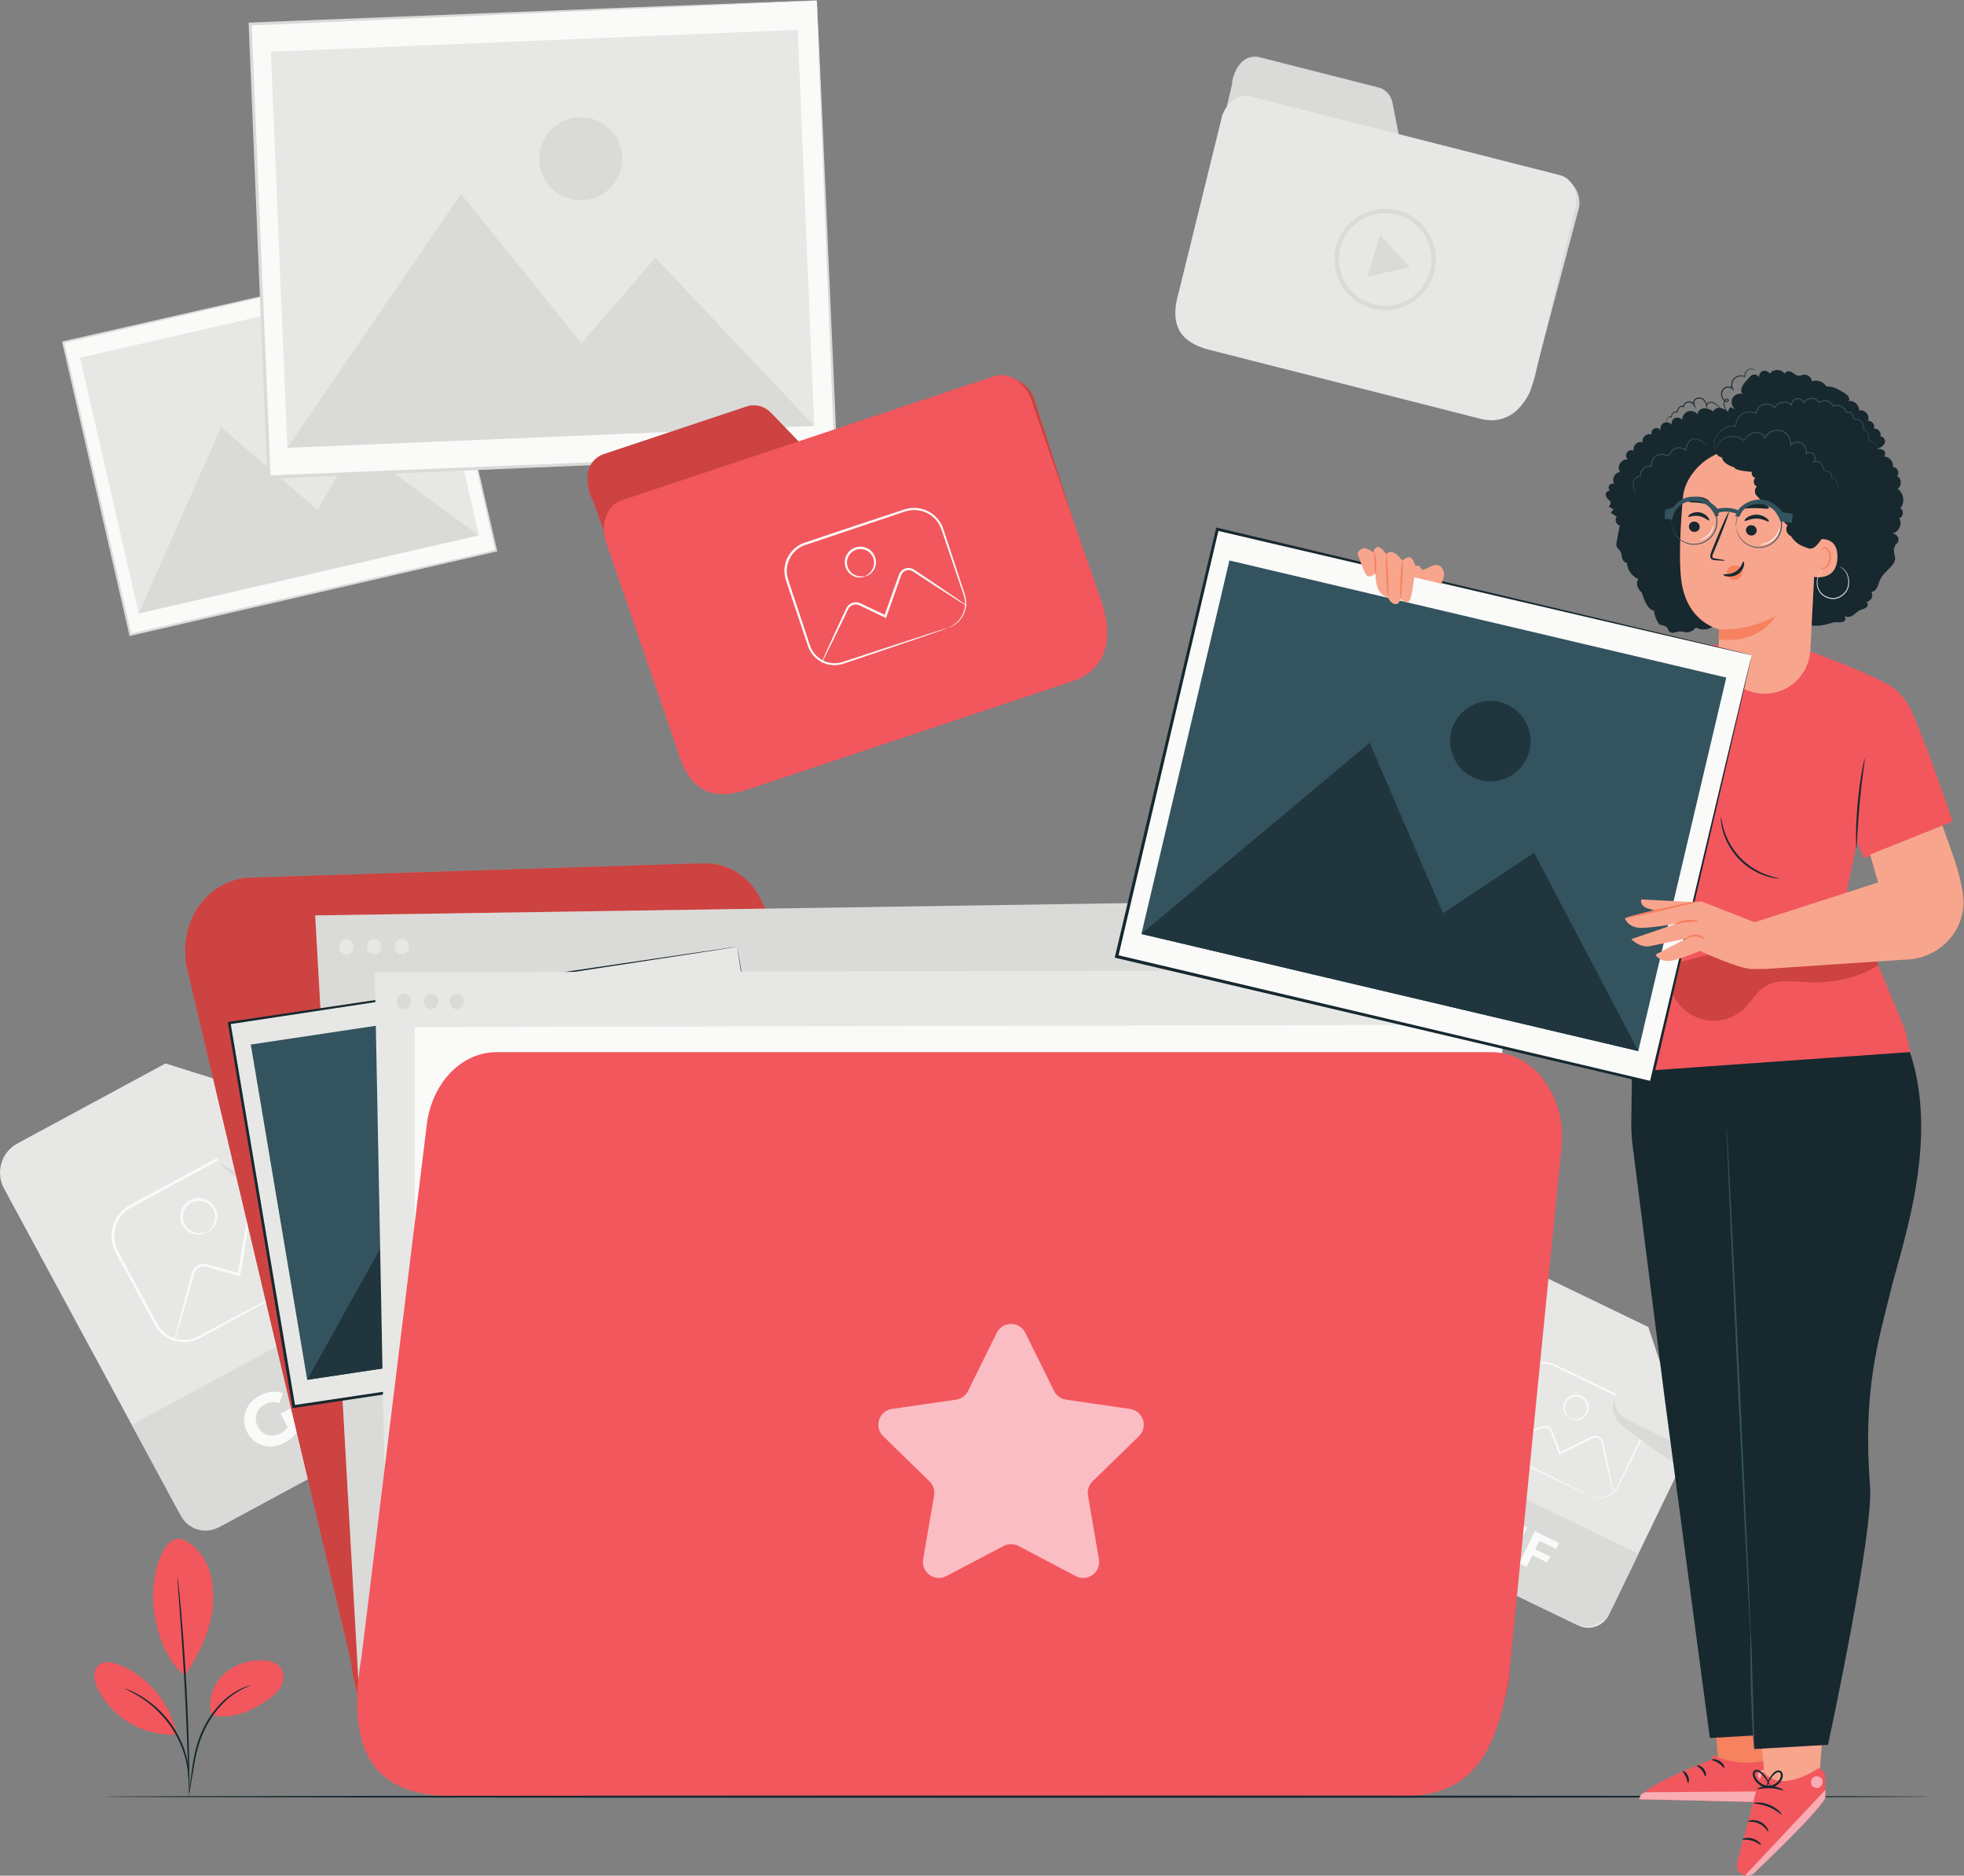 <?xml version="1.0" encoding="UTF-8" standalone="no"?>
<svg
   xmlns:dc="http://purl.org/dc/elements/1.1/"
   xmlns:cc="http://creativecommons.org/ns#"
   xmlns:rdf="http://www.w3.org/1999/02/22-rdf-syntax-ns#"
   xmlns:svg="http://www.w3.org/2000/svg"
   xmlns="http://www.w3.org/2000/svg"
   viewBox="0 0 599.96 572.987"
   height="572.987"
   width="599.96"
   xml:space="preserve"
   id="svg2"
   version="1.1"><rect x="0" y="0" width="599.96" height="572.987" fill="#808080" stroke="none"/><defs
     id="defs6" /><g
     transform="matrix(1.333,0,0,-1.333,0,572.987)"
     id="g10"><g
       transform="scale(0.1)"
       id="g12"><path
         id="path14"
         style="fill:#dadbd8;fill-opacity:1;fill-rule:nonzero;stroke:none"
         d="m 2709.35,3620.11 113.87,484.17 c 0.4,21.37 15.01,51.44 33.81,60.01 9.42,4.29 19.75,5.53 29.79,2.97 l 271.08,-68.99 c 16.67,-3.67 29.54,-17.24 33.03,-34.81 l 14.53,-73.24 354.62,-90.58 c 48.2,-7.99 68.18,-52.6 56.01,-85.99 l -108.08,-408.37 c -17.21,-47.16 -68.79,-72.83 -109.94,-62.37 l -626.78,159.47 c -43.05,10.95 -69.77,58.12 -61.94,117.73" /><path
         id="path16"
         style="fill:#e7e8e5;fill-opacity:1;fill-rule:nonzero;stroke:none"
         d="m 2701.55,3629.7 99.62,404.98 c 11.77,31.03 38.92,49.31 63.8,42.98 l 710.81,-180.84 c 30.08,-7.66 44.73,-47.7 31.29,-85.56 l -89.79,-375.2 c -23.73,-93.29 -80.44,-108.54 -122.93,-97.73 l -622.88,158.47 c -64.01,16.29 -93.54,53.47 -69.92,132.9" /><path
         id="path18"
         style="fill:#dadbd8;fill-opacity:1;fill-rule:nonzero;stroke:none"
         d="m 3174.43,3810.05 c -45.41,0 -87.55,-29.4 -101.57,-75.02 -17.18,-55.96 14.37,-115.48 70.33,-132.66 55.96,-17.21 115.48,14.35 132.67,70.32 8.32,27.11 5.6,55.84 -7.68,80.9 -13.29,25.05 -35.53,43.45 -62.64,51.77 -10.34,3.18 -20.82,4.69 -31.11,4.69 z m -0.14,-222.38 c -11.26,0 -22.72,1.66 -34.03,5.13 -61.24,18.81 -95.76,83.93 -76.95,145.17 18.8,61.23 83.92,95.75 145.16,76.95 29.67,-9.11 54,-29.23 68.53,-56.65 14.55,-27.42 17.52,-58.85 8.41,-88.52 -15.32,-49.91 -61.43,-82.08 -111.12,-82.08" /><path
         id="path20"
         style="fill:#dadbd8;fill-opacity:1;fill-rule:nonzero;stroke:none"
         d="m 3148.22,3711.89 14.69,47.88 34.11,-36.67 34.12,-36.68 -48.81,-11.2 -48.82,-11.2 14.71,47.87" /><path
         id="path22"
         style="fill:#e7e8e5;fill-opacity:1;fill-rule:nonzero;stroke:none"
         d="M 1046.69,1093.27 512.133,804.32 C 475.191,784.352 429.059,798.121 409.09,835.059 L 9.164,1574.95 C -10.809,1611.89 2.953,1658.03 39.895,1678 l 339.012,183.24 408.629,-128.63 289.885,-536.3 c 19.96,-36.95 6.21,-83.08 -30.73,-103.04" /><path
         id="path24"
         style="fill:#fafaf9;fill-opacity:1;fill-rule:nonzero;stroke:none"
         d="m 720.063,1376.37 c -0.223,0.37 4.378,2.55 11.597,8.7 6.93,6.24 16.656,17.17 21.445,34.51 2.329,8.58 3.211,18.65 1.469,29.32 -0.773,5.36 -2.508,10.75 -4.699,16.16 -2.414,5.27 -5.512,10.71 -8.613,16.36 -12.41,22.68 -26.504,48.41 -42.055,76.81 -7.777,14.26 -15.926,29.17 -24.398,44.71 -4.239,7.77 -8.567,15.71 -12.969,23.79 -4.43,8.18 -8.668,16.21 -14.777,23.15 -11.977,14.03 -29.875,23.74 -49.352,26.09 -9.731,1.19 -19.828,0.53 -29.543,-2.11 -9.785,-2.48 -18.672,-7.63 -28.207,-12.82 -75.344,-40.94 -158.098,-85.9 -244.977,-133.11 -19.793,-13.23 -32.273,-36.02 -32.925,-59.19 -0.547,-11.57 1.746,-23.12 6.523,-33.47 4.93,-10.29 11.035,-20.77 16.422,-31 22.137,-41.11 43.496,-80.76 63.851,-118.54 5.18,-9.23 9.872,-19.25 15.282,-27.47 5.703,-8.27 13.121,-15.15 21.484,-20.19 16.738,-10.16 37.109,-12.63 54.801,-7.71 8.906,2.3 16.789,6.92 25.012,11.3 8.109,4.34 16.066,8.61 23.875,12.8 15.605,8.35 30.586,16.37 44.898,24.03 56.992,30.32 103.242,54.92 135.688,72.18 15.777,8.24 28.171,14.71 37.046,19.35 4.004,2.01 7.2,3.62 9.707,4.88 2.207,1.06 3.36,1.57 3.415,1.47 0.05,-0.09 -0.997,-0.79 -3.102,-2.05 -2.426,-1.4 -5.527,-3.2 -9.41,-5.45 -8.731,-4.88 -20.938,-11.71 -36.469,-20.4 -32.215,-17.68 -78.137,-42.9 -134.719,-73.97 -14.246,-7.77 -29.164,-15.92 -44.699,-24.39 -7.777,-4.24 -15.711,-8.57 -23.789,-12.97 -7.965,-4.3 -16.402,-9.34 -26.043,-11.91 -19.012,-5.42 -40.98,-2.88 -59.113,8.01 -9.067,5.39 -17.129,12.81 -23.336,21.73 -6.094,9.25 -10.371,18.51 -15.727,27.96 -20.461,37.72 -41.929,77.31 -64.187,118.35 -5.492,10.41 -11.317,20.28 -16.664,31.38 -5.188,11.21 -7.7,23.77 -7.125,36.32 0.695,25.14 14.218,49.9 35.73,64.28 87.238,48.05 170.153,92.12 245.735,132.99 9.289,5 18.945,10.55 29.527,13.2 10.461,2.79 21.308,3.45 31.734,2.12 20.879,-2.62 39.961,-13.13 52.68,-28.21 6.492,-7.46 11.016,-16.2 15.277,-24.19 4.348,-8.11 8.614,-16.08 12.797,-23.88 8.352,-15.61 16.375,-30.59 24.035,-44.9 15.243,-28.57 29.051,-54.46 41.219,-77.27 3.024,-5.68 6.024,-11.09 8.527,-16.76 2.215,-5.71 3.938,-11.38 4.649,-16.99 1.64,-11.17 0.519,-21.63 -2.078,-30.48 -5.348,-17.84 -15.696,-28.78 -23.016,-34.81 -7.629,-5.93 -12.433,-7.71 -12.433,-7.71" /><path
         id="path26"
         style="fill:#fafaf9;fill-opacity:1;fill-rule:nonzero;stroke:none"
         d="m 761.145,1443.8 c -0.094,-0.21 -2.165,0.46 -6.032,1.91 -4.523,1.8 -10.07,3.99 -16.797,6.66 -15.359,6.42 -36.082,15.06 -61.285,25.59 -12.98,5.51 -27.097,11.52 -42.191,17.95 -7.594,3.25 -15.422,6.6 -23.485,10.05 -4.003,1.69 -8.066,3.42 -12.183,5.16 -3.727,1.39 -7.871,1.89 -11.856,0.98 -8.023,-1.54 -15.07,-8.23 -16.628,-16.64 -1.61,-9.54 -3.25,-19.26 -4.915,-29.16 -3.347,-19.91 -6.812,-40.49 -10.359,-61.58 -1.605,-9.44 -3.191,-18.78 -4.68,-27.56 l -0.597,-3.52 -3.414,0.97 c -19.035,5.37 -37.547,10.59 -55.399,15.63 -4.453,1.26 -8.867,2.51 -13.234,3.75 -4.559,1.3 -8.235,2.52 -12.215,2.16 -7.875,-0.36 -15.187,-5.06 -18.828,-11.64 -1.91,-3.11 -2.66,-7.06 -3.871,-11.13 -1.117,-3.97 -2.223,-7.88 -3.313,-11.72 -2.172,-7.68 -4.281,-15.14 -6.328,-22.36 -4.09,-14.31 -7.906,-27.67 -11.414,-39.95 -6.93,-23.62 -12.605,-42.98 -16.836,-57.39 -1.933,-6.15 -3.531,-11.24 -4.847,-15.44 -1.172,-3.51 -1.879,-5.31 -2.083,-5.25 -0.203,0.06 0.114,1.97 0.907,5.58 1.015,4.28 2.25,9.47 3.738,15.73 3.754,14.56 8.789,34.09 14.941,57.93 3.278,12.33 6.836,25.76 10.661,40.15 1.945,7.25 3.945,14.74 6.015,22.44 1.039,3.87 2.09,7.79 3.16,11.76 1.106,3.79 1.844,8.22 4.27,12.46 4.476,8.27 13.543,14.25 23.484,14.8 4.973,0.49 10.067,-1.13 14.199,-2.28 4.379,-1.21 8.797,-2.43 13.262,-3.66 17.867,-4.97 36.399,-10.12 55.453,-15.42 l -4.007,-2.54 c 1.476,8.78 3.054,18.13 4.652,27.58 3.594,21.07 7.098,41.65 10.488,61.54 1.731,9.97 3.438,19.77 5.106,29.37 2.101,10.82 11.242,19.34 21.472,21.19 5.094,1.08 10.414,0.43 15.098,-1.38 4.172,-1.82 8.289,-3.61 12.355,-5.39 8.016,-3.55 15.809,-7 23.356,-10.35 14.984,-6.68 28.996,-12.92 41.879,-18.67 24.871,-11.29 45.312,-20.57 60.476,-27.45 6.528,-3.11 11.918,-5.67 16.309,-7.77 3.699,-1.83 5.605,-2.9 5.516,-3.09" /><path
         id="path28"
         style="fill:#fafaf9;fill-opacity:1;fill-rule:nonzero;stroke:none"
         d="m 474.602,1475.48 c -0.282,0.48 2.777,2.24 7.058,6.6 4.203,4.27 9.535,11.82 10.926,22.44 1.547,10.37 -1.93,23.94 -12.484,33.06 -10.164,9.19 -27.547,12.41 -41.582,4.66 -14.18,-7.5 -21.024,-23.81 -18.883,-37.35 1.84,-13.82 11.293,-24.17 20.812,-28.55 9.645,-4.65 18.879,-4.32 24.758,-3.16 5.988,1.2 9.141,2.79 9.395,2.3 0.168,-0.27 -2.594,-2.66 -8.774,-4.72 -6.058,-1.99 -16.164,-3.19 -27.242,1.44 -10.922,4.35 -22.301,15.79 -24.801,31.82 -2.859,15.67 4.969,35.04 21.688,43.86 16.531,9.15 37.011,5.1 48.558,-5.89 12.043,-10.87 15.379,-26.65 13.035,-38.17 -2.179,-11.81 -8.73,-19.6 -13.718,-23.59 -5.11,-4.04 -8.625,-5.04 -8.746,-4.75" /><path
         id="path30"
         style="fill:#dadbd8;fill-opacity:1;fill-rule:nonzero;stroke:none"
         d="M 1057.63,1099.18 501.188,798.41 c -30.899,-16.699 -69.481,-5.191 -86.18,25.699 L 301.961,1033.26 970.289,1394.5 1083.34,1185.36 c 16.7,-30.9 5.19,-69.48 -25.71,-86.18" /><path
         id="path32"
         style="fill:#e7e8e5;fill-opacity:1;fill-rule:nonzero;stroke:none"
         d="m 378.906,1861.24 112.555,-208.23 c 18.57,-34.36 61.477,-47.16 95.832,-28.6 l 200.242,108.2 -408.629,128.63" /><path
         id="path34"
         style="fill:#dadbd8;fill-opacity:1;fill-rule:nonzero;stroke:none"
         d="m 504.074,1636.21 c 0,0 24.664,-51.94 91.137,-37.46 2.496,0.54 4.961,1.28 7.383,2.08 28.672,9.45 217.324,71.86 215.187,75.82 -2.308,4.28 -30.246,55.96 -30.246,55.96 L 587.309,1624.38 c 0,0 -50.914,-25.32 -83.235,11.83" /><path
         id="path36"
         style="fill:#fafaf9;fill-opacity:1;fill-rule:nonzero;stroke:none"
         d="m 642.777,1058.52 21.981,11.89 22.793,-42.18 c -6.785,-14.79 -20.039,-27.9 -34.883,-35.929 -32.668,-17.653 -68.844,-8.242 -85.781,23.099 -16.938,31.34 -4.996,66.76 28.117,84.65 18.266,9.87 36.781,11.82 53.223,5.54 L 640.488,1083 c -11.91,3.92 -22.683,2.9 -33.226,-2.8 -20.196,-10.92 -26.699,-31.89 -16.024,-51.64 10.512,-19.45 31.789,-25.8 51.688,-15.05 6.539,3.54 11.984,8.02 16.301,14.57 l -16.45,30.44" /><path
         id="path38"
         style="fill:#fafaf9;fill-opacity:1;fill-rule:nonzero;stroke:none"
         d="m 659.758,1132.75 24.058,13.01 56.18,-103.95 -24.051,-13 -56.187,103.94" /><path
         id="path40"
         style="fill:#fafaf9;fill-opacity:1;fill-rule:nonzero;stroke:none"
         d="m 742.918,1152.76 14.852,-27.47 48.121,26.01 10.433,-19.3 -48.121,-26.02 20.469,-37.86 -24.055,-13 -56.187,103.94 78.558,42.46 10.438,-19.3 -54.508,-29.46" /><path
         id="path42"
         style="fill:#e7e8e5;fill-opacity:1;fill-rule:nonzero;stroke:none"
         d="m 3616.95,573.379 -377.74,182.512 c -26.1,12.609 -37.04,44 -24.42,70.101 l 252.6,522.858 c 12.62,26.1 44.01,37.04 70.11,24.42 l 239.56,-115.74 93.11,-280.741 -183.11,-378.98 c -12.62,-26.098 -43.99,-37.039 -70.11,-24.43" /><path
         id="path44"
         style="fill:#fafaf9;fill-opacity:1;fill-rule:nonzero;stroke:none"
         d="m 3643.47,870.621 c 0.12,0.277 3.2,-1.41 9.56,-2.98 6.29,-1.352 16.35,-2.379 27.98,1.941 5.75,2.168 11.75,5.75 17.01,11.027 2.69,2.59 5.01,5.743 7.15,9.161 1.97,3.48 3.77,7.41 5.68,11.429 7.68,16.11 16.39,34.403 26.01,54.59 4.83,10.109 9.89,20.691 15.16,31.723 2.64,5.508 5.34,11.136 8.08,16.858 2.79,5.79 5.58,11.41 6.99,17.64 3.02,12.37 1.22,26.31 -5.33,38.16 -3.26,5.93 -7.71,11.32 -13.12,15.7 -5.35,4.47 -11.82,7.36 -18.57,10.6 -53.36,25.64 -111.97,53.8 -173.51,83.36 -15.4,5.73 -33.2,3.52 -46.44,-5.49 -6.69,-4.36 -12.24,-10.31 -16.09,-17.16 -3.78,-6.93 -7.17,-14.58 -10.74,-21.73 -14.06,-29 -27.62,-56.98 -40.54,-83.64 -3.08,-6.63 -6.79,-13.31 -9.21,-19.65 -2.33,-6.54 -3.19,-13.47 -2.62,-20.19 1.07,-13.478 7.92,-25.88 17.82,-33.79 4.89,-4.059 10.67,-6.598 16.43,-9.438 5.71,-2.793 11.32,-5.512 16.81,-8.203 10.99,-5.359 21.53,-10.5 31.61,-15.418 40,-19.652 72.46,-35.601 95.23,-46.789 10.98,-5.512 19.62,-9.84 25.79,-12.93 2.75,-1.433 4.94,-2.562 6.66,-3.461 1.49,-0.8 2.24,-1.25 2.2,-1.32 -0.03,-0.07 -0.84,0.25 -2.39,0.91 -1.77,0.789 -4.03,1.809 -6.86,3.071 -6.26,2.918 -15.02,6.988 -26.15,12.168 -22.92,10.89 -55.6,26.41 -95.85,45.531 -10.11,4.84 -20.69,9.89 -31.72,15.168 -5.52,2.633 -11.14,5.332 -16.87,8.07 -5.63,2.731 -11.86,5.41 -17.18,9.77 -10.73,8.461 -18.19,21.781 -19.41,36.341 -0.64,7.24 0.25,14.76 2.74,21.84 2.71,7.14 6.17,13.28 9.28,20.1 12.87,26.69 26.35,54.71 40.33,83.75 3.61,7.28 6.78,14.53 10.84,22.01 4.18,7.43 10.19,13.92 17.45,18.66 14.35,9.77 33.69,12.21 50.42,5.97 62.16,-29.42 120.32,-58.03 173.75,-83.83 6.54,-3.18 13.56,-6.33 19.31,-11.2 5.8,-4.72 10.54,-10.53 14.02,-16.9 6.96,-12.75 8.79,-27.68 5.49,-40.89 -1.56,-6.65 -4.61,-12.72 -7.38,-18.33 -2.78,-5.709 -5.5,-11.318 -8.19,-16.81 -5.36,-10.981 -10.51,-21.528 -15.42,-31.598 -9.84,-20.082 -18.75,-38.274 -26.6,-54.301 -1.96,-3.992 -3.78,-7.851 -5.94,-11.539 -2.3,-3.551 -4.78,-6.812 -7.64,-9.473 -5.59,-5.429 -11.9,-9.019 -17.9,-11.14 -12.14,-4.219 -22.46,-2.86 -28.79,-1.199 -6.4,1.878 -9.34,3.851 -9.34,3.851" /><path
         id="path46"
         style="fill:#fafaf9;fill-opacity:1;fill-rule:nonzero;stroke:none"
         d="m 3697.81,874.871 c -0.14,-0.039 -0.61,1.399 -1.35,4.149 -0.83,3.25 -1.84,7.25 -3.06,12.089 -2.62,11.192 -6.15,26.289 -10.45,44.653 -2.15,9.5 -4.49,19.82 -6.99,30.867 -1.25,5.562 -2.54,11.312 -3.87,17.211 -0.66,2.93 -1.34,5.902 -2.03,8.91 -0.72,2.641 -2.13,5.172 -4.24,7.031 -4.1,3.869 -10.69,5.109 -16.03,2.589 -5.99,-2.96 -12.1,-5.972 -18.31,-9.038 -12.5,-6.16 -25.42,-12.543 -38.67,-19.07 -5.92,-2.922 -11.8,-5.821 -17.32,-8.532 l -2.21,-1.082 -0.84,2.301 c -4.67,12.821 -9.23,25.301 -13.63,37.321 -1.08,3.01 -2.17,5.99 -3.24,8.94 -1.11,3.07 -1.92,5.63 -3.73,7.71 -3.38,4.26 -8.98,6.45 -14.12,5.84 -2.51,-0.2 -5.03,-1.37 -7.81,-2.34 -2.66,-0.98 -5.3,-1.93 -7.89,-2.88 -5.17,-1.88 -10.2,-3.72 -15.07,-5.49 -9.67,-3.49 -18.7,-6.76 -26.98,-9.75 -16.02,-5.67 -29.16,-10.308 -38.93,-13.761 -4.22,-1.41 -7.72,-2.57 -10.6,-3.527 -2.44,-0.762 -3.74,-1.09 -3.79,-0.961 -0.05,0.14 1.15,0.738 3.5,1.75 2.8,1.16 6.2,2.57 10.32,4.269 9.66,3.77 22.63,8.85 38.46,15.03 8.23,3.15 17.19,6.58 26.79,10.26 4.84,1.85 9.84,3.74 14.99,5.71 2.58,0.97 5.2,1.97 7.86,2.97 2.56,0.91 5.35,2.29 8.7,2.65 6.44,0.83 13.45,-1.83 17.77,-7.18 2.29,-2.58 3.44,-6.08 4.46,-8.85 1.1,-2.94 2.2,-5.91 3.31,-8.91 4.44,-12.008 9.05,-24.469 13.77,-37.281 l -3.03,1.222 c 5.51,2.719 11.38,5.61 17.31,8.539 13.25,6.5 26.19,12.852 38.69,18.989 6.28,3.061 12.45,6.071 18.51,9.011 6.9,3.2 15.37,1.52 20.54,-3.46 2.66,-2.41 4.45,-5.649 5.33,-9 0.66,-3.079 1.32,-6.11 1.97,-9.09 1.25,-5.93 2.47,-11.68 3.64,-17.258 2.32,-11.09 4.49,-21.473 6.48,-31 3.72,-18.481 6.78,-33.684 9.06,-44.942 0.9,-4.91 1.64,-8.96 2.25,-12.269 0.47,-2.82 0.63,-4.313 0.48,-4.34" /><path
         id="path48"
         style="fill:#fafaf9;fill-opacity:1;fill-rule:nonzero;stroke:none"
         d="m 3599.78,1048.08 c 0.15,0.35 2.38,-0.64 6.54,-1.29 4.09,-0.61 10.48,-0.55 16.98,2.96 6.43,3.32 12.62,10.76 13.46,20.34 1.04,9.41 -4.18,20.44 -14.19,25.17 -9.93,4.9 -21.82,2.15 -28.53,-4.52 -7.01,-6.61 -8.98,-16.08 -7.58,-23.19 1.29,-7.28 5.2,-12.32 8.24,-15.14 3.09,-2.86 5.25,-3.98 5.08,-4.33 -0.08,-0.19 -2.54,0.38 -6.19,3.01 -3.57,2.59 -8.32,7.75 -10.2,15.83 -1.98,7.87 -0.17,18.87 7.79,26.74 7.62,7.94 21.62,11.38 33.31,5.59 11.81,-5.57 17.82,-18.67 16.33,-29.57 -1.22,-11.14 -8.71,-19.38 -16.1,-22.72 -7.5,-3.55 -14.5,-3.04 -18.75,-1.86 -4.33,1.24 -6.31,2.8 -6.19,2.98" /><path
         id="path50"
         style="fill:#dadbd8;fill-opacity:1;fill-rule:nonzero;stroke:none"
         d="m 3606.96,578.211 -357.75,172.848 c -31.63,15.281 -44.87,53.3 -29.6,84.921 l 62.84,130.071 472.28,-228.18 -62.84,-130.07 c -15.28,-31.621 -53.3,-44.871 -84.93,-29.59" /><path
         id="path52"
         style="fill:#e7e8e5;fill-opacity:1;fill-rule:nonzero;stroke:none"
         d="m 3777.06,1257.53 -71.09,-147.15 c -11.73,-24.28 -1.56,-53.47 22.71,-65.21 l 141.49,-68.381 -93.11,280.741" /><path
         id="path54"
         style="fill:#dadbd8;fill-opacity:1;fill-rule:nonzero;stroke:none"
         d="m 3701.66,1096.53 c 0,0 -19.1,-34.79 15.86,-66.16 1.31,-1.17 2.72,-2.26 4.14,-3.29 16.89,-12.23 128.05,-92.619 129.4,-89.83 1.46,3.02 19.11,39.539 19.11,39.539 l -141.5,68.361 c 0,0 -34.74,18.28 -27.01,51.38" /><path
         id="path56"
         style="fill:#fafaf9;fill-opacity:1;fill-rule:nonzero;stroke:none"
         d="m 3434.31,785.461 15.53,-7.5 -14.4,-29.813 c -11.02,-2.168 -23.71,-0.046 -34.21,5.024 -23.08,11.148 -32.43,35.207 -21.73,57.34 10.7,22.148 35.36,29.777 58.75,18.468 12.9,-6.23 21.49,-15.808 24.61,-27.55 l -15.78,-4.801 c -2.62,8.262 -7.54,13.871 -14.99,17.473 -14.27,6.89 -28.64,2.058 -35.38,-11.903 -6.64,-13.738 -1.6,-28.219 12.46,-35.008 4.62,-2.23 9.33,-3.472 14.75,-3.242 l 10.39,21.512" /><path
         id="path58"
         style="fill:#fafaf9;fill-opacity:1;fill-rule:nonzero;stroke:none"
         d="m 3482.73,805.941 17,-8.211 -35.5,-73.449 -16.99,8.219 35.49,73.441" /><path
         id="path60"
         style="fill:#fafaf9;fill-opacity:1;fill-rule:nonzero;stroke:none"
         d="m 3527.53,767.48 -9.38,-19.421 34,-16.43 -6.59,-13.629 -34.01,16.422 -12.92,-26.762 -17,8.219 35.49,73.453 55.51,-26.82 -6.58,-13.653 -38.52,18.621" /><path
         id="path62"
         style="fill:#fafaf9;fill-opacity:1;fill-rule:nonzero;stroke:none"
         d="m 983.156,3706.73 153.994,-670.25 -838.373,-192.61 -153.984,670.26 838.363,192.6" /><path
         id="path64"
         style="fill:#dadbd8;fill-opacity:1;fill-rule:nonzero;stroke:none"
         d="m 983.156,3706.73 c 0,0 -1.39,-0.4 -4.035,-1.06 -2.762,-0.66 -6.652,-1.6 -11.73,-2.83 -10.45,-2.46 -25.684,-6.05 -45.489,-10.71 -39.828,-9.3 -97.894,-22.84 -171.504,-40.02 -147.199,-34.09 -356.406,-82.55 -605.101,-140.16 l 1.672,2.67 c 45.902,-199.48 98.535,-428.14 154.226,-670.12 l 0.012,-0.07 -2.98,1.88 c 310.402,71.15 598.871,137.27 838.453,192.19 l -1.56,-2.48 c -45.93,201.92 -84,369.3 -110.63,486.35 -13.22,58.57 -23.59,104.52 -30.693,135.98 -3.488,15.64 -6.164,27.64 -8.004,35.9 -1.793,8.14 -2.637,12.48 -2.637,12.48 0,0 1.074,-3.97 2.981,-11.94 1.926,-8.15 4.73,-19.99 8.379,-35.41 7.314,-31.31 18.004,-77.02 31.624,-135.29 27.21,-117.25 66.1,-284.89 113.03,-487.14 l 0.47,-2.03 -2.03,-0.46 C 898.082,2979.31 609.68,2912.9 299.34,2841.44 l -2.434,-0.56 -0.562,2.43 -0.016,0.08 c -55.5,242.01 -107.957,470.72 -153.711,670.23 l -0.5,2.18 2.176,0.5 c 249.484,56.85 459.352,104.66 607.012,138.31 73.511,16.63 131.504,29.74 171.281,38.74 19.668,4.4 34.801,7.79 45.176,10.11 5.004,1.09 8.832,1.93 11.551,2.52 2.578,0.55 3.843,0.75 3.843,0.75" /><path
         id="path66"
         style="fill:#e7e8e5;fill-opacity:1;fill-rule:nonzero;stroke:none"
         d="M 317.984,2892.71 1097.45,3071.78 962.855,3657.65 183.391,3478.57 317.984,2892.71" /><path
         id="path68"
         style="fill:#dadbd8;fill-opacity:1;fill-rule:nonzero;stroke:none"
         d="m 317.984,2892.71 188.586,426.71 220.993,-189.1 86.394,148.09 283.493,-206.63 -779.466,-179.07" /><path
         id="path70"
         style="fill:#dadbd8;fill-opacity:1;fill-rule:nonzero;stroke:none"
         d="m 736.551,3419.23 c 7.789,-33.91 -13.375,-67.69 -47.27,-75.48 -33.898,-7.79 -67.687,13.38 -75.476,47.27 -7.785,33.9 13.379,67.69 47.277,75.48 33.895,7.79 67.68,-13.38 75.469,-47.27" /><path
         id="path72"
         style="fill:#fafaf9;fill-opacity:1;fill-rule:nonzero;stroke:none"
         d="M 1871.92,4297.39 1915.1,3259.13 616.406,3205.11 573.23,4243.38 1871.92,4297.39" /><path
         id="path74"
         style="fill:#dadbd8;fill-opacity:1;fill-rule:nonzero;stroke:none"
         d="m 1871.92,4297.4 c 0,0 -2.19,-0.22 -6.29,-0.46 -4.3,-0.22 -10.33,-0.54 -18.22,-0.95 -16.2,-0.77 -39.83,-1.88 -70.54,-3.34 -61.74,-2.77 -151.74,-6.82 -265.84,-11.95 -228.09,-9.9 -552.276,-23.97 -937.663,-40.69 l 3.231,3.51 c 12.968,-309.02 27.836,-663.27 43.578,-1038.14 l 0.004,-0.11 -3.922,3.61 c 480.802,19.76 927.622,38.13 1298.712,53.38 l -3,-3.26 c -12.33,312.66 -22.55,571.83 -29.7,753.09 -3.42,90.66 -6.11,161.79 -7.95,210.5 -0.85,24.18 -1.5,42.76 -1.95,55.53 -0.41,12.61 -0.45,19.28 -0.45,19.28 0,0 0.48,-6.2 1.11,-18.58 0.61,-12.62 1.49,-31 2.65,-54.92 2.2,-48.52 5.42,-119.38 9.53,-209.71 7.95,-181.7 19.31,-441.5 33.02,-754.93 l 0.14,-3.13 -3.14,-0.13 c -371.08,-15.62 -817.88,-34.42 -1298.66,-54.65 l -3.765,-0.16 -0.16,3.77 -0.004,0.11 c -15.453,374.88 -30.051,729.14 -42.786,1038.16 l -0.136,3.38 3.371,0.14 c 386.336,15.38 711.33,28.3 939.98,37.41 113.81,4.35 203.58,7.78 265.16,10.13 30.43,1.09 53.85,1.93 69.91,2.51 7.73,0.24 13.65,0.41 17.86,0.55 3.98,0.1 5.92,0.05 5.92,0.05" /><path
         id="path76"
         style="fill:#e7e8e5;fill-opacity:1;fill-rule:nonzero;stroke:none"
         d="m 658.465,3272.34 1207.445,50.22 -37.74,907.55 -1207.451,-50.23 37.746,-907.54" /><path
         id="path78"
         style="fill:#dadbd8;fill-opacity:1;fill-rule:nonzero;stroke:none"
         d="m 658.465,3272.34 398.265,581.66 275.92,-342.07 169.34,196.05 363.92,-385.42 -1207.445,-50.22" /><path
         id="path80"
         style="fill:#dadbd8;fill-opacity:1;fill-rule:nonzero;stroke:none"
         d="m 1425.99,3938.58 c 2.19,-52.51 -38.61,-96.84 -91.11,-99.03 -52.51,-2.17 -96.85,38.62 -99.03,91.12 -2.18,52.51 38.61,96.84 91.12,99.03 52.5,2.18 96.84,-38.61 99.02,-91.12" /><path
         id="path82"
         style="fill:#f2575d;fill-opacity:1;fill-rule:nonzero;stroke:none"
         d="m 1563.45,2574.09 -203.82,576.13 c -13.77,22.37 -18.63,63.16 -4.89,84.51 6.88,10.69 16.74,18.83 28.82,22.86 l 326.06,108.7 c 19.66,7.27 41.98,1.79 57.25,-14.06 l 63.66,-66.06 426.76,141.85 c 55.12,23.76 105.41,-9.08 114.99,-51.7 l 159.48,-493.92 c 13.53,-60.19 -22.74,-120.98 -72.24,-137.49 l -753.85,-251.39 c -51.78,-17.27 -110.73,13.75 -142.22,80.57" /><path
         id="path84"
         style="fill:#cc4341;fill-opacity:1;fill-rule:nonzero;stroke:none"
         d="m 1676.71,2488.81 c -43.49,0 -87.54,30.69 -113.26,85.28 l -203.82,576.13 c -8.07,13.11 -13.08,32.54 -13.08,50.68 0,12.82 2.5,24.99 8.19,33.83 6.88,10.69 16.74,18.83 28.82,22.86 l 326.06,108.7 c 5.76,2.13 11.75,3.17 17.73,3.17 14.41,0 28.72,-6.03 39.52,-17.23 l 63.66,-66.06 426.76,141.85 c 12.79,5.52 25.33,7.98 37.16,7.98 39.12,0 70.47,-26.95 77.83,-59.68 l 159.48,-493.92 c 1.94,-8.64 2.86,-17.3 2.85,-25.83 -0.01,-50.9 -32.7,-97.52 -75.09,-111.66 l -753.85,-251.39 c -9.48,-3.16 -19.21,-4.71 -28.96,-4.71" /><path
         id="path86"
         style="fill:#f2575d;fill-opacity:1;fill-rule:nonzero;stroke:none"
         d="m 1552.13,2579.8 -165.97,484.82 c -8.43,39.87 7.49,76.81 37.41,86.79 l 854.91,285.09 c 36.19,12.07 77.92,-19.6 89.17,-67.66 l 156.36,-447.51 c 37.41,-112.21 -11.1,-165.62 -62.19,-182.66 l -749.17,-249.83 c -76.98,-25.67 -132.19,-6.85 -160.52,90.96" /><path
         id="path88"
         style="fill:#fafaf9;fill-opacity:1;fill-rule:nonzero;stroke:none"
         d="m 2172.3,2859.53 c -0.13,0.33 4.02,1.48 10.93,5.55 6.68,4.18 16.38,11.87 22.9,25.6 3.19,6.8 5.4,15.06 5.5,24.2 0.14,4.57 -0.51,9.31 -1.55,14.14 -1.24,4.74 -3.03,9.72 -4.78,14.88 -7.03,20.69 -15,44.18 -23.8,70.11 -4.4,12.99 -9,26.61 -13.79,40.78 -2.39,7.09 -4.83,14.33 -7.32,21.7 -2.49,7.46 -4.85,14.77 -8.92,21.44 -7.92,13.43 -21.4,24.13 -37.28,28.94 -7.93,2.4 -16.43,3.33 -24.91,2.55 -8.51,-0.63 -16.67,-3.63 -25.36,-6.55 -68.71,-23.08 -144.19,-48.44 -223.42,-75.06 -18.41,-8.12 -32.13,-25.27 -36.07,-44.47 -2.14,-9.55 -1.92,-19.51 0.55,-28.82 2.6,-9.3 6.15,-18.91 9.14,-28.22 12.43,-37.46 24.42,-73.59 35.85,-108.02 2.97,-8.44 5.41,-17.47 8.72,-25.11 3.53,-7.72 8.71,-14.53 14.94,-19.95 12.45,-10.9 29.05,-15.94 44.5,-14.42 7.75,0.61 14.99,3.31 22.47,5.75 7.39,2.44 14.64,4.83 21.76,7.17 14.21,4.68 27.86,9.17 40.89,13.46 51.88,16.92 93.99,30.65 123.52,40.28 14.34,4.55 25.61,8.13 33.68,10.69 3.62,1.09 6.52,1.97 8.8,2.65 1.99,0.57 3.02,0.82 3.05,0.73 0.03,-0.09 -0.95,-0.51 -2.88,-1.26 -2.23,-0.81 -5.07,-1.85 -8.63,-3.16 -7.98,-2.79 -19.15,-6.69 -33.35,-11.66 -29.4,-10.02 -71.32,-24.31 -122.97,-41.91 -13.01,-4.4 -26.62,-9 -40.79,-13.79 -7.1,-2.39 -14.33,-4.83 -21.7,-7.32 -7.26,-2.42 -15.02,-5.38 -23.42,-6.11 -16.62,-1.73 -34.55,3.58 -48.06,15.31 -6.76,5.81 -12.39,13.16 -16.25,21.5 -3.73,8.59 -5.94,16.93 -9.01,25.57 -11.53,34.4 -23.63,70.5 -36.16,107.92 -3.05,9.47 -6.47,18.55 -9.29,28.57 -2.68,10.09 -2.94,20.92 -0.63,31.28 4.25,20.83 19.13,39.48 39.14,48.31 79.66,27.26 155.13,51.84 224.04,74.83 8.46,2.81 17.31,6.03 26.51,6.68 9.12,0.8 18.25,-0.24 26.73,-2.87 17.01,-5.23 31.36,-16.77 39.74,-31.18 4.33,-7.16 6.82,-15.09 9.19,-22.38 2.44,-7.38 4.83,-14.64 7.17,-21.75 4.68,-14.21 9.17,-27.86 13.45,-40.89 8.52,-26.02 16.24,-49.59 23.05,-70.36 1.68,-5.18 3.38,-10.12 4.64,-15.2 1.02,-5.08 1.62,-10.06 1.4,-14.83 -0.27,-9.54 -2.74,-18.09 -6.19,-25.07 -7.06,-14.08 -17.27,-21.68 -24.25,-25.63 -7.22,-3.83 -11.48,-4.6 -11.48,-4.6" /><path
         id="path90"
         style="fill:#fafaf9;fill-opacity:1;fill-rule:nonzero;stroke:none"
         d="m 2216.35,2909.67 c -0.1,-0.16 -1.73,0.7 -4.74,2.48 -3.5,2.15 -7.79,4.79 -13,7.99 -11.86,7.59 -27.85,17.82 -47.3,30.25 -10,6.5 -20.88,13.56 -32.51,21.12 -5.84,3.81 -11.88,7.75 -18.08,11.8 -3.09,2 -6.23,4.03 -9.39,6.08 -2.91,1.69 -6.28,2.71 -9.74,2.54 -6.9,-0.1 -13.74,-4.65 -16.28,-11.42 -2.72,-7.71 -5.51,-15.57 -8.34,-23.57 -5.7,-16.08 -11.59,-32.71 -17.62,-49.76 -2.72,-7.62 -5.4,-15.17 -7.93,-22.27 l -1.01,-2.83 -2.7,1.3 c -15.06,7.25 -29.71,14.3 -43.84,21.1 -3.53,1.71 -7.02,3.39 -10.47,5.06 -3.61,1.75 -6.49,3.3 -9.86,3.58 -6.61,0.86 -13.39,-1.99 -17.38,-6.94 -2.04,-2.31 -3.24,-5.49 -4.85,-8.7 -1.51,-3.14 -3,-6.23 -4.46,-9.27 -2.94,-6.08 -5.78,-11.98 -8.54,-17.7 -5.5,-11.32 -10.63,-21.88 -15.34,-31.6 -9.22,-18.65 -16.78,-33.94 -22.4,-45.32 -2.51,-4.84 -4.58,-8.85 -6.3,-12.15 -1.48,-2.74 -2.33,-4.14 -2.5,-4.07 -0.16,0.08 0.39,1.63 1.57,4.52 1.47,3.41 3.26,7.55 5.42,12.56 5.25,11.56 12.29,27.09 20.9,46.04 4.53,9.79 9.45,20.45 14.74,31.88 2.67,5.75 5.44,11.69 8.28,17.8 1.43,3.07 2.88,6.18 4.35,9.33 1.48,3 2.74,6.58 5.38,9.75 4.94,6.24 13.35,9.89 21.71,8.89 4.22,-0.31 8.23,-2.4 11.5,-3.96 3.46,-1.65 6.97,-3.31 10.5,-4.99 14.16,-6.75 28.83,-13.74 43.92,-20.94 l -3.7,-1.53 c 2.51,7.1 5.19,14.65 7.9,22.28 6.06,17.03 11.99,33.65 17.72,49.72 2.9,8.04 5.75,15.95 8.54,23.7 3.33,8.71 12.19,14.47 20.97,14.51 4.41,0.16 8.74,-1.17 12.37,-3.35 3.21,-2.13 6.38,-4.23 9.51,-6.29 6.15,-4.13 12.14,-8.15 17.93,-12.03 11.51,-7.75 22.26,-15 32.15,-21.67 19.05,-13.03 34.72,-23.74 46.34,-31.69 4.98,-3.54 9.09,-6.46 12.45,-8.85 2.81,-2.07 4.24,-3.23 4.13,-3.38" /><path
         id="path92"
         style="fill:#fafaf9;fill-opacity:1;fill-rule:nonzero;stroke:none"
         d="m 1982.39,2977.9 c -0.16,0.45 2.65,1.47 6.85,4.47 4.12,2.95 9.66,8.45 12.37,17.09 2.8,8.41 1.89,20.22 -5.57,29.35 -7.11,9.14 -21.12,14.35 -33.94,9.95 -12.9,-4.17 -20.98,-16.75 -21.18,-28.34 -0.48,-11.78 5.87,-21.77 13.16,-26.81 7.35,-5.28 15.09,-6.36 20.16,-6.24 5.16,0.12 8.01,0.99 8.15,0.53 0.1,-0.24 -2.54,-1.83 -7.99,-2.64 -5.34,-0.78 -13.93,-0.31 -22.47,5.18 -8.46,5.22 -16.27,16.4 -16.01,30.11 -0.09,13.48 9.26,28.45 24.47,33.36 15.1,5.19 31.56,-1.17 39.57,-12 8.44,-10.81 8.91,-24.44 5.28,-33.69 -3.54,-9.52 -10.14,-15.05 -14.87,-17.63 -4.84,-2.63 -7.92,-2.94 -7.98,-2.69" /><path
         id="path94"
         style="fill:#f2575d;fill-opacity:1;fill-rule:nonzero;stroke:none"
         d="M 803.383,495.25 429.445,2076.14 c -15.648,66.16 5.469,137.47 57.188,178.61 25.894,20.61 57.074,32.52 90.344,32.52 L 1612.17,2320 c 54.78,1.73 105.58,-29.98 130.34,-81.38 l 103.22,-214.24 1314.69,-1.26 c 96.55,0 197.93,-134 186.46,-246.43 L 3459.04,459.41 C 3442.83,300.621 3302.62,181.09 3166.28,181.09 h -2076.9 c -142.653,0 -263.181,124.39 -285.997,314.16" /><path
         id="path96"
         style="fill:#cc4341;fill-opacity:1;fill-rule:nonzero;stroke:none"
         d="m 3447.86,403.398 c 4.05,18.692 7.65,38.922 10.77,60.813 l 0.41,-4.801 c -1.97,-19.289 -5.78,-38.019 -11.18,-56.012 M 818.965,417.949 c -7.051,24.313 -12.32,50.141 -15.582,77.301 l -123.172,520.72 -10.867,45.95 -59.789,252.77 -0.817,3.45 -39.672,167.72 -3.41,14.42 -136.211,575.86 c -3.39,14.34 -5.058,28.93 -5.054,43.4 0,52.26 21.738,102.99 62.242,135.21 25.894,20.61 57.074,32.52 90.344,32.52 L 1612.17,2320 c 1.42,0.04 2.85,0.07 4.27,0.07 53.14,0 101.95,-31.39 126.07,-81.45 l 10.78,-22.39 -1030.97,-15.6 12.012,-212.63 c -67.258,-9.98 -137.18,-20.37 -209.519,-31.11 l -3.02,-0.44 0.48,-2.86 c 43.915,-261.64 94.258,-561.57 147.532,-878.95 l 0.015,-0.1 0.539,-3.2 3.379,0.51 c 37.364,5.63 74.516,11.23 111.395,16.79 l 36.109,-639.3 c -1.074,-10.891 -1.832,-21.348 -2.277,-31.391" /><path
         id="path98"
         style="fill:#dadbd8;fill-opacity:1;fill-rule:nonzero;stroke:none"
         d="M 821.254,449.199 722.32,2200.63 3174.28,2237.73 3260.24,482.461 821.254,449.199" /><path
         id="path100"
         style="fill:#e7e8e5;fill-opacity:1;fill-rule:nonzero;stroke:none"
         d="m 810.09,2128.84 c 0,-9.79 -7.344,-17.72 -16.402,-17.72 -9.051,0 -16.395,7.93 -16.395,17.72 0,9.78 7.344,17.71 16.395,17.71 9.058,0 16.402,-7.93 16.402,-17.71" /><path
         id="path102"
         style="fill:#e7e8e5;fill-opacity:1;fill-rule:nonzero;stroke:none"
         d="m 873.715,2128.84 c 0,-9.79 -7.34,-17.72 -16.399,-17.72 -9.05,0 -16.394,7.93 -16.394,17.72 0,9.78 7.344,17.71 16.394,17.71 9.059,0 16.399,-7.93 16.399,-17.71" /><path
         id="path104"
         style="fill:#e7e8e5;fill-opacity:1;fill-rule:nonzero;stroke:none"
         d="m 937.34,2128.84 c 0,-9.79 -7.336,-17.72 -16.395,-17.72 -9.058,0 -16.398,7.93 -16.398,17.72 0,9.78 7.34,17.71 16.398,17.71 9.059,0 16.395,-7.93 16.395,-17.71" /><path
         id="path106"
         style="fill:#e7e8e5;fill-opacity:1;fill-rule:nonzero;stroke:none"
         d="m 1689,2128.84 147.91,-879 L 673.195,1075.05 525.289,1954.04 1689,2128.84" /><path
         id="path108"
         style="fill:#17282f;fill-opacity:1;fill-rule:nonzero;stroke:none"
         d="m 1689,2128.84 c 0,0 -1.94,-0.4 -5.62,-1.02 -3.84,-0.62 -9.24,-1.47 -16.3,-2.62 -14.5,-2.25 -35.66,-5.54 -63.16,-9.82 -55.3,-8.5 -135.92,-20.87 -238.12,-36.54 -204.34,-31.06 -494.773,-75.19 -840.027,-127.65 l 2.536,3.31 c 44.129,-261.61 94.714,-561.51 148.246,-878.86 l 0.015,-0.09 -3.906,2.68 c 430.856,64.51 831.246,124.46 1163.796,174.26 l -2.36,-3.08 c -43.93,264.78 -80.35,484.25 -105.82,637.74 -12.6,76.78 -22.49,137.03 -29.26,178.28 -3.3,20.49 -5.84,36.23 -7.59,47.06 -1.69,10.67 -2.43,16.35 -2.43,16.35 0,0 1.09,-5.23 2.95,-15.7 1.88,-10.68 4.6,-26.22 8.15,-46.45 7.08,-41.07 17.42,-101.04 30.61,-177.47 26.23,-153.79 63.75,-373.69 109,-638.96 l 0.45,-2.66 -2.81,-0.41 c -332.49,-50.1 -732.83,-110.42 -1163.612,-175.34 l -3.379,-0.51 -0.539,3.2 -0.015,0.1 c -53.274,317.38 -103.617,617.31 -147.532,878.95 l -0.48,2.86 3.02,0.44 c 346.257,51.42 637.527,94.66 842.467,125.08 102.01,14.99 182.49,26.82 237.69,34.93 27.29,3.95 48.28,6.98 62.68,9.06 6.94,0.98 12.25,1.72 16.02,2.25 3.58,0.48 5.33,0.63 5.33,0.63" /><path
         id="path110"
         style="fill:#33535f;fill-opacity:1;fill-rule:nonzero;stroke:none"
         d="M 704.008,1136.4 1785.95,1298.91 1656.67,2067.24 574.719,1904.73 704.008,1136.4" /><path
         id="path112"
         style="fill:#20353d;fill-opacity:1;fill-rule:nonzero;stroke:none"
         d="m 704.008,1136.4 167.195,300.28 5.332,-274.36 -172.527,-25.92" /><path
         id="path114"
         style="fill:#e7e8e5;fill-opacity:1;fill-rule:nonzero;stroke:none"
         d="M 892.008,366.141 858.891,2070.27 3366.72,2075.58 3356.38,391.488 892.008,366.141" /><path
         id="path116"
         style="fill:#dadbd8;fill-opacity:1;fill-rule:nonzero;stroke:none"
         d="m 1004.26,2003.54 c 0,-9.78 -7.346,-17.71 -16.401,-17.71 -9.054,0 -16.398,7.93 -16.398,17.71 0,9.78 7.344,17.72 16.398,17.72 9.055,0 16.401,-7.94 16.401,-17.72" /><path
         id="path118"
         style="fill:#dadbd8;fill-opacity:1;fill-rule:nonzero;stroke:none"
         d="m 1063.04,2003.54 c 0,-9.78 -7.34,-17.71 -16.4,-17.71 -9.05,0 -16.4,7.93 -16.4,17.71 0,9.78 7.35,17.72 16.4,17.72 9.06,0 16.4,-7.94 16.4,-17.72" /><path
         id="path120"
         style="fill:#dadbd8;fill-opacity:1;fill-rule:nonzero;stroke:none"
         d="m 941.844,2003.54 c 0,-9.78 -7.344,-17.71 -16.403,-17.71 -9.05,0 -16.394,7.93 -16.394,17.71 0,9.78 7.344,17.72 16.394,17.72 9.059,0 16.403,-7.94 16.403,-17.72" /><path
         id="path122"
         style="fill:#fafaf9;fill-opacity:1;fill-rule:nonzero;stroke:none"
         d="M 950.324,324.582 V 1944.88 l 2497.496,5.23 -134.1,-1660.368 -2363.396,34.84" /><path
         id="path124"
         style="fill:#f2575d;fill-opacity:1;fill-rule:nonzero;stroke:none"
         d="M 828.758,503.941 978.137,1721.47 c 11.683,95.22 79.473,165.73 159.323,165.73 H 3418.6 c 96.54,0 171.38,-101.67 159.91,-217.2 L 3459.04,467.109 C 3424.08,216.91 3328,181.09 3191.65,181.09 H 1059.9 c -142.658,0 -280.709,35.82 -231.142,322.851" /><path
         id="path126"
         style="fill:#fabdc3;fill-opacity:1;fill-rule:nonzero;stroke:none"
         d="m 2482.31,682.262 c -5.62,0 -11.42,1.34 -17.02,4.277 l -131.31,69.031 c -5.33,2.809 -11.18,4.211 -17.02,4.211 -5.85,0 -11.69,-1.402 -17.02,-4.211 l -131.31,-69.031 c -5.6,-2.937 -11.4,-4.277 -17.02,-4.277 -21.32,0 -40.11,19.199 -36.05,42.84 l 25.07,146.218 c 2.04,11.86 -1.89,23.969 -10.52,32.371 l -106.23,103.549 c -21.7,21.17 -9.72,58.03 20.28,62.4 l 146.8,21.32 c 11.92,1.73 22.22,9.22 27.54,20.01 l 65.66,133.03 c 6.71,13.59 19.75,20.39 32.8,20.39 13.04,0 26.09,-6.8 32.8,-20.39 l 65.65,-133.03 c 5.33,-10.79 15.63,-18.28 27.54,-20.01 l 146.81,-21.32 c 30,-4.37 41.98,-41.23 20.27,-62.4 L 2503.8,903.691 c -8.61,-8.402 -12.55,-20.511 -10.52,-32.371 l 25.08,-146.218 c 4.06,-23.641 -14.74,-42.84 -36.05,-42.84" /><path
         id="path128"
         style="fill:#17282f;fill-opacity:1;fill-rule:nonzero;stroke:none"
         d="m 237.293,181.09 c 0,1.449 937.647,2.609 2094.027,2.609 1156.79,0 2094.23,-1.16 2094.23,-2.609 0,-1.43 -937.44,-2.598 -2094.23,-2.598 -1156.38,0 -2094.027,1.168 -2094.027,2.598" /><path
         id="path130"
         style="fill:#f68260;fill-opacity:1;fill-rule:nonzero;stroke:none"
         d="m 3913.41,534.012 c 1.23,-9.551 24.74,-276.16 24.74,-276.16 h 122.15 l 21.41,275.05 -168.3,1.11" /><path
         id="path132"
         style="fill:#f2575d;fill-opacity:1;fill-rule:nonzero;stroke:none"
         d="m 3924.35,276.18 -0.31,-9.59 c 0,0 -164.5,-60.629 -167.11,-91.43 l 322.93,-7.64 -1.85,107.57 c -48.53,-21.11 -98.85,-22.43 -153.66,1.09" /><path
         id="path134"
         style="fill:#f9acb4;fill-opacity:1;fill-rule:nonzero;stroke:none"
         d="m 4033.12,220.461 c -3.59,3.449 -5.72,8.891 -4.1,13.168 1.76,4.691 7.4,8.48 12.47,8.48 0.34,0 0.67,-0.019 1.01,-0.05 0.19,-2.2 0.38,-4.321 0.56,-6.348 -0.78,0.879 -1.55,1.789 -2.3,2.738 l -7.64,-17.988" /><path
         id="path136"
         style="fill:#ffffff;fill-opacity:1;fill-rule:nonzero;stroke:none"
         d="m 3756.93,175.16 v 0 c -0.2,1.43 -0.08,2.77 0.27,4.031 0.33,0 0.55,0 0.89,0 -0.66,-1.39 -1.05,-2.73 -1.16,-4.031 v 0 m 3.5,7.84 c -0.47,0 -0.89,0 -1.36,0 1.99,2.801 4.94,4.941 7.29,6.34 -2.4,-2.18 -4.4,-4.301 -5.93,-6.34" /><path
         id="path138"
         style="fill:#9ba6a6;fill-opacity:1;fill-rule:nonzero;stroke:none"
         d="m 3757.2,179.191 c 0.38,1.379 1.04,2.649 1.87,3.809 0.47,0 0.89,0 1.36,0 -0.97,-1.301 -1.76,-2.57 -2.34,-3.809 -0.34,0 -0.56,0 -0.89,0" /><path
         id="path140"
         style="fill:#f9acb4;fill-opacity:1;fill-rule:nonzero;stroke:none"
         d="m 4018.13,168.98 -261.2,6.18 c 0.11,1.301 0.5,2.641 1.16,4.031 0.58,1.239 1.37,2.508 2.34,3.809 1.53,2.039 3.53,4.16 5.93,6.34 2.09,1.25 3.7,1.91 3.7,1.91 l 254.51,1.762 -6.44,-24.032" /><path
         id="path142"
         style="fill:#17282f;fill-opacity:1;fill-rule:nonzero;stroke:none"
         d="m 3922.88,265.711 c 0.02,-1.57 7.88,-2.481 15.52,-7.731 7.78,-5.05 11.62,-11.98 13.09,-11.39 1.45,0.269 -0.67,9.75 -10.03,15.961 -9.31,6.281 -18.89,4.621 -18.58,3.16" /><path
         id="path144"
         style="fill:#17282f;fill-opacity:1;fill-rule:nonzero;stroke:none"
         d="m 3888.68,252.512 c -0.4,-1.532 6.37,-4.371 11.57,-11.172 5.4,-6.641 6.58,-13.879 8.15,-13.848 1.48,-0.293 2.78,8.93 -3.84,17.25 -6.55,8.387 -15.81,9.27 -15.88,7.77" /><path
         id="path146"
         style="fill:#17282f;fill-opacity:1;fill-rule:nonzero;stroke:none"
         d="m 3868.48,212.43 c 1.42,-0.379 3.81,7.449 -0.04,16.179 -3.78,8.762 -11.13,12.34 -11.84,11.051 -0.91,-1.269 3.76,-6.031 6.81,-13.25 3.21,-7.14 3.51,-13.801 5.07,-13.98" /><path
         id="path148"
         style="fill:#f8a58d;fill-opacity:1;fill-rule:nonzero;stroke:none"
         d="m 4020.86,483.082 c 1.23,-9.543 24.74,-276.152 24.74,-276.152 h 122.15 l 21.4,275.039 -168.29,1.113" /><path
         id="path150"
         style="fill:#f2575d;fill-opacity:1;fill-rule:nonzero;stroke:none"
         d="m 4168.05,246.629 c 0,0 -85.76,-60.867 -127.29,-8.18 L 4029.91,212.93 3981.14,31 c -3.15,-11.77 2.38,-24.75 13.73,-29.199 8.74,-3.422 18.36,-1.492 24.95,4.77 C 4055.1,40.129 4184.27,164.23 4183.01,181.059 l -0.5,44.671 c -0.11,9.27 -5.83,17.54 -14.46,20.899" /><path
         id="path152"
         style="fill:#ffffff;fill-opacity:1;fill-rule:nonzero;stroke:none"
         d="m 4004.21,0 c -1.71,0 -3.43,0.191 -5.14,0.57 v 0 c 1.54,-0.301 3.08,-0.449 4.6,-0.449 5.96,0 11.74,2.258 16.15,6.449 C 4048.97,34.309 4142.24,123.859 4173.04,163.621 4157.15,142.77 4115.57,97.789 4020.52,6.559 4016.09,2.32 4010.22,0 4004.21,0 m 171.52,167.18 c 2.96,4.05 5.11,7.441 6.28,10.031 -1.33,-3.75 -3.68,-6.641 -6.28,-10.031 m 7.34,15.129 c -0.03,0 -0.04,0 -0.07,0 l -0.16,14.043 0.23,0.25 -0.04,-9.762 c 0.14,-1.649 0.15,-3.149 0.04,-4.531" /><path
         id="path154"
         style="fill:#9ba6a6;fill-opacity:1;fill-rule:nonzero;stroke:none"
         d="m 4183,181.582 v 0.727 c 0.03,0 0.04,0 0.07,0 -0.02,-0.239 -0.04,-0.489 -0.07,-0.727" /><path
         id="path156"
         style="fill:#f9acb4;fill-opacity:1;fill-rule:nonzero;stroke:none"
         d="m 4003.67,0.121 c -1.52,0 -3.06,0.148 -4.6,0.449 L 4182.84,196.352 4183,182.309 v -0.727 c -0.18,-1.602 -0.52,-3.043 -0.99,-4.371 -1.17,-2.59 -3.32,-5.981 -6.28,-10.031 -0.47,-0.598 -0.94,-1.231 -1.42,-1.871 -0.4,-0.539 -0.83,-1.11 -1.27,-1.688 -30.8,-39.762 -124.07,-129.312 -153.22,-157.051 -4.41,-4.191 -10.19,-6.449 -16.15,-6.449" /><path
         id="path158"
         style="fill:#f9acb4;fill-opacity:1;fill-rule:nonzero;stroke:none"
         d="m 4163.7,200.949 c -4.53,0 -9.14,2.211 -11.57,6.09 -3.48,5.551 -2.02,13.543 2.91,17.801 1.95,2.101 4.86,3.039 7.92,3.039 4.41,0 9.14,-1.969 11.72,-5.207 4.37,-5.492 1.74,-15.891 -4.12,-19.742 -2.04,-1.348 -4.44,-1.981 -6.86,-1.981" /><path
         id="path160"
         style="fill:#17282f;fill-opacity:1;fill-rule:nonzero;stroke:none"
         d="m 4052.12,100.969 c -1.31,-0.629 -6.45,11.453 -20.13,17.992 -13.46,6.961 -26.2,3.758 -26.48,5.191 -0.2,0.547 2.72,2.34 8.12,3.067 5.34,0.773 13.12,-0.02 20.62,-3.727 7.48,-3.742 12.81,-9.461 15.42,-14.191 2.68,-4.742 3.02,-8.153 2.45,-8.332" /><path
         id="path162"
         style="fill:#17282f;fill-opacity:1;fill-rule:nonzero;stroke:none"
         d="m 4035.59,70.199 c -1.1,-0.988 -8.46,6.531 -20.35,9.98 -11.83,3.731 -22.11,1.57 -22.48,3 -0.66,1.172 10.45,6.019 23.94,1.852 13.54,-4.031 20.09,-14.211 18.89,-14.832" /><path
         id="path164"
         style="fill:#17282f;fill-opacity:1;fill-rule:nonzero;stroke:none"
         d="m 4082.81,140.371 c -1.08,-1.09 -12.35,10.531 -30.38,17.531 -17.92,7.278 -34.08,6.567 -34.12,8.098 -0.37,1.23 16.75,4.359 35.99,-3.398 19.32,-7.563 29.63,-21.59 28.51,-22.231" /><path
         id="path166"
         style="fill:#17282f;fill-opacity:1;fill-rule:nonzero;stroke:none"
         d="m 4086.9,195.75 c -0.63,-1.379 -13.32,3.98 -29.88,4.652 -16.54,0.899 -29.68,-3.25 -30.17,-1.832 -0.64,1.129 12.63,7.789 30.42,6.891 17.78,-0.77 30.36,-8.652 29.63,-9.711" /><path
         id="path168"
         style="fill:#17282f;fill-opacity:1;fill-rule:nonzero;stroke:none"
         d="m 4047.6,200.91 c -0.29,0.039 -0.23,3.18 1.29,8.61 1.53,5.39 4.63,13.152 11,21.152 3.24,3.738 6.8,8.668 13.68,10.469 3.41,0.918 7.98,-0.539 10.11,-4.039 2.11,-3.411 2.26,-7.293 1.66,-10.891 -2.92,-14.332 -17.86,-25.91 -34.4,-24.949 -16.56,1.258 -29.52,13.277 -33.62,26.879 -0.81,3.48 -1.05,7.601 1.43,11.101 2.44,3.528 7.34,4.199 10.47,3.039 6.53,-2.261 10.05,-6.929 13.46,-10.539 6.63,-7.73 10.21,-15.23 12.16,-20.472 1.94,-5.301 2.29,-8.399 2.01,-8.481 -0.91,-0.437 -3.64,12.191 -16.83,26.563 -3.37,3.367 -7.2,7.546 -11.95,8.898 -2.32,0.672 -4.52,0.121 -5.72,-1.621 -1.21,-1.668 -1.26,-4.598 -0.51,-7.348 3.52,-11.172 15.4,-22.121 29.41,-22.972 13.94,-0.95 27.05,9.25 29.51,20.761 0.56,2.77 0.35,5.719 -0.84,7.641 -1.16,1.91 -3.3,2.769 -5.54,2.32 -4.74,-0.949 -8.59,-5.16 -11.74,-8.652 -12.65,-14.84 -14.08,-27.887 -15.04,-27.469" /><path
         id="path170"
         style="fill:#17282f;fill-opacity:1;fill-rule:nonzero;stroke:none"
         d="m 4340.3,1966.93 -600.25,-121.9 -1.65,-116.12 c -0.27,-19.03 0.79,-38.05 3.18,-56.93 l 71.97,-567.87 104.79,-788.508 100.83,5.64 1.16,-31.012 168.82,9.711 c 0,0 104.71,484.618 96.36,592.391 -17.11,220.938 19.07,331.818 46.48,444.938 29.6,122.09 138.28,411.74 8.31,629.66" /><path
         id="path172"
         style="fill:#33535f;fill-opacity:1;fill-rule:nonzero;stroke:none"
         d="m 3956.75,1715.56 c -0.08,0 -0.1,-1.02 -0.08,-3.01 0.05,-2.21 0.12,-5.13 0.21,-8.85 0.28,-8.03 0.68,-19.44 1.2,-34.02 1.25,-29.8 3.03,-72.5 5.23,-125.14 4.85,-105.87 11.53,-251.73 18.91,-412.83 7.88,-161.159 15.01,-307.03 20.18,-412.878 2.79,-52.633 5.04,-95.312 6.62,-125.09 0.86,-14.57 1.54,-25.98 2.02,-34.012 0.26,-3.71 0.48,-6.628 0.63,-8.82 0.17,-2 0.3,-3.008 0.37,-3.008 0.07,0 0.1,1.02 0.08,3.028 -0.05,2.199 -0.12,5.129 -0.2,8.84 -0.29,8.039 -0.7,19.46 -1.2,34.039 -1.25,29.793 -3.04,72.492 -5.24,125.14 -4.85,105.86 -11.53,251.723 -18.92,412.861 -7.87,161.09 -15,306.92 -20.17,412.77 -2.78,52.63 -5.04,95.32 -6.62,125.1 -0.86,14.58 -1.55,26 -2.01,34.03 -0.28,3.71 -0.48,6.64 -0.64,8.85 -0.17,1.99 -0.29,3 -0.37,3" /><path
         id="path174"
         style="fill:#33535f;fill-opacity:1;fill-rule:nonzero;stroke:none"
         d="m 4011.89,556.012 c -0.31,-0.012 -0.53,-3.731 -0.66,-10.473 -0.04,-7.637 -0.1,-17.18 -0.15,-28.488 0.06,-24.071 0.44,-57.321 1.42,-94.031 1,-36.719 2.56,-69.961 4.15,-93.981 0.79,-12.008 1.56,-21.719 2.22,-28.43 0.65,-6.699 1.15,-10.398 1.46,-10.379 0.31,0.02 0.39,3.75 0.27,10.481 -0.22,7.648 -0.48,17.18 -0.8,28.488 -0.75,25.012 -1.75,57.742 -2.84,93.942 -1.05,36.199 -2.01,68.949 -2.73,93.968 -0.51,11.301 -0.93,20.832 -1.27,28.473 -0.4,6.719 -0.76,10.438 -1.07,10.43" /><path
         id="path176"
         style="fill:#f8a58d;fill-opacity:1;fill-rule:nonzero;stroke:none"
         d="m 3424.67,2789.18 c 0,0 282.52,25.25 308.25,30.57 25.73,5.32 104.73,2.02 104.73,2.02 l -92.35,-258.21 -381.91,44.14 c -66.03,21.65 -119.58,144.95 -119.58,144.95 l -125.31,238.09 133.07,11.73 173.1,-213.29" /><path
         id="path178"
         style="fill:#f2575d;fill-opacity:1;fill-rule:nonzero;stroke:none"
         d="m 4134.29,2810.82 c 4.94,-1.65 151.65,-54.65 194.32,-82.71 30.1,-19.79 32.95,-70.26 18.32,-103.16 l -73.09,-164.21 -40.78,-203.08 132.15,-317.73 13.28,-52.37 -638.44,-45.14 -28.05,66.17 33.3,300.36 v 377.55 l 92.35,235.27 158.16,-2.02 138.48,-8.93" /><path
         id="path180"
         style="fill:#a7a9a8;fill-opacity:1;fill-rule:nonzero;stroke:none"
         d="m 4300.58,2095.32 -15.49,37.25 c 10.12,-10.74 16.7,-23.69 15.49,-37.25" /><path
         id="path182"
         style="fill:#cc4341;fill-opacity:1;fill-rule:nonzero;stroke:none"
         d="m 3926.97,1959.04 c -4.03,0 -8.06,0.25 -12.07,0.75 -29.62,3.71 -57.17,21.2 -73.4,46.27 -2.63,4.06 -5.17,8.45 -7.85,12.71 5.95,25.52 11.79,50.52 17.5,75.02 102.77,28.06 207.17,50.22 312.64,65.15 14.61,2.07 29.57,3.97 44.32,3.97 13.1,0 26.03,-1.49 38.44,-5.71 13.48,-4.57 27.95,-13.39 38.54,-24.63 l 15.49,-37.25 v 0 l 3.85,-9.25 c -44.08,-26.99 -95.59,-38.93 -147.26,-38.93 -4.9,0 -9.81,0.11 -14.71,0.32 -15.21,0.65 -31.05,2.38 -46.46,2.38 -18.75,0 -36.86,-2.55 -52.38,-12.67 -19.16,-12.49 -30.11,-34.13 -46.52,-50.04 -18.53,-17.99 -44.33,-28.09 -70.13,-28.09" /><path
         id="path184"
         style="fill:#f2575d;fill-opacity:1;fill-rule:nonzero;stroke:none"
         d="m 4322.83,2732.04 c 0,0 24.74,-10.34 48.6,-45.92 23.86,-35.6 103.38,-269.9 103.38,-269.9 l -202.79,-84.12 -50.36,107.7 101.17,292.24" /><path
         id="path186"
         style="fill:#17282f;fill-opacity:1;fill-rule:nonzero;stroke:none"
         d="m 4273.26,2559.95 c -0.3,0.05 -1.08,-2.73 -2.23,-7.82 -1.16,-5.08 -2.63,-12.48 -4.24,-21.65 -3.25,-18.36 -6.91,-43.87 -9.55,-72.19 -2.63,-28.34 -3.71,-54.09 -3.9,-72.72 -0.1,-9.32 -0.03,-16.86 0.19,-22.07 0.19,-5.21 0.45,-8.09 0.75,-8.09 0.65,-0.01 1.21,11.5 2.21,30.06 0.99,18.56 2.57,44.18 5.18,72.41 2.63,28.22 5.78,53.69 8.22,72.12 2.45,18.43 4.01,29.84 3.37,29.95" /><path
         id="path188"
         style="fill:#17282f;fill-opacity:1;fill-rule:nonzero;stroke:none"
         d="m 3943.69,2425.74 c -0.27,-0.02 -0.35,-2.97 0.11,-8.3 0.44,-5.33 1.62,-13 4.1,-22.27 4.84,-18.45 16.11,-43.41 36.49,-64.81 20.37,-21.39 44.76,-33.87 62.96,-39.6 9.13,-2.93 16.73,-4.48 22.04,-5.18 5.29,-0.72 8.25,-0.78 8.29,-0.51 0.13,0.81 -11.63,2.17 -29.31,8.67 -17.58,6.37 -40.99,18.94 -60.76,39.69 -19.77,20.76 -31.17,44.76 -36.68,62.63 -5.63,17.97 -6.42,29.79 -7.24,29.68" /><path
         id="path190"
         style="fill:#f2575d;fill-opacity:1;fill-rule:nonzero;stroke:none"
         d="m 3764.43,2822.46 c -35.86,-0.25 -178.3,-17.95 -178.3,-17.95 l -15.34,-230.98 174.51,-21.21 119.85,270.14 c 0,0 -64.87,0.24 -100.72,0" /><path
         id="path192"
         style="fill:#17282f;fill-opacity:1;fill-rule:nonzero;stroke:none"
         d="m 3679.99,3166.35 c 0.45,4.58 5.42,8.16 9.56,7.91 -2.6,2.49 -3.91,6.43 -2.7,9.86 1.76,4.99 8.35,7.59 13.04,5.15 -7.78,9.81 0.45,27.17 12.98,27.35 -9.75,11.2 3.29,32.23 17.67,28.45 -4.54,3.99 -5.5,11.44 -2.12,16.44 3.38,5.01 10.64,6.9 16.04,4.19 -4.75,10.78 9.25,23.94 19.72,18.53 -3.09,11.14 10.12,22.95 20.85,18.63 -1.65,5.32 1.29,11.64 6.42,13.8 5.11,2.17 11.71,-0.14 14.35,-5.03 -2.32,6.48 0.81,14.44 6.92,17.61 6.11,3.15 14.42,1.12 18.37,-4.52 -1.72,6.06 1.57,13.14 7.31,15.73 5.74,2.59 13.22,0.37 16.63,-4.93 -0.57,8.39 4.83,16.85 12.67,19.87 7.85,3.02 17.53,0.36 22.72,-6.26 -0.51,7.5 7.33,13.4 14.83,13.69 7.5,0.29 14.52,-3.38 21.12,-6.94 2.35,6.08 9.89,8.78 16.33,7.75 6.43,-1.03 12.02,-4.88 17.35,-8.62 0.79,3.91 2.68,7.58 5.37,10.52 3.9,-1.67 7.8,-3.35 11.69,-5.02 -7.84,4.93 -11.17,15.93 -7.38,24.38 3.8,8.44 14.24,13.26 23.12,10.66 -6.93,9.08 1.11,21.72 8.81,30.15 2.28,2.49 4.54,4.97 6.82,7.45 2.06,2.26 4.2,4.57 6.95,5.9 5.6,2.71 13.15,0.19 15.99,-5.35 -1.12,6.11 2.83,12.74 8.73,14.65 5.91,1.91 13,-1.14 15.66,-6.74 7.02,12.02 27.67,11.88 34.53,-0.24 0.01,6.28 9.35,7.74 14.87,4.74 5.51,-3 10.2,-8.34 16.47,-8.62 3.82,-0.17 7.43,1.63 11.21,2.18 9.17,1.34 18.69,-6.03 19.69,-15.25 11.8,4.61 26.6,-0.66 32.82,-11.7 15.48,1.01 29.77,-7.59 42.88,-15.86 6.23,-3.94 13.13,-12.24 7.85,-17.39 12.34,2.32 25.21,-9.34 24.13,-21.84 12.83,4.12 26.62,-12.34 20.31,-24.26 9.08,2.8 18.29,-9.7 12.93,-17.54 9.6,2.71 19.65,-9.17 15.38,-18.19 7.26,2.14 12.99,-8.22 9.9,-15.13 -3.08,-6.92 -10.7,-10.4 -17.69,-13.29 5.5,0.53 11.6,0.47 15.89,-3.03 4.3,-3.5 4.83,-11.6 -0.22,-13.89 12.51,0.66 23.73,-12.51 21.09,-24.76 9.84,1.7 17.03,-13.53 9.49,-20.05 11.02,-4.89 11.73,-23.4 1.12,-29.11 14.36,-9.23 17.68,-31.77 6.59,-44.75 8.84,-4.37 6.97,-20.32 -2.64,-22.54 8.49,-13.17 -1.59,-33.79 -17.19,-35.17 7.72,0.63 15.24,-6.2 15.35,-13.95 0.08,-5.17 -3.19,-9.97 -7.64,-12.51 l -0.08,-1.51 c -0.44,-2.97 -2.32,-5.67 -3.01,-8.61 l -0.09,-0.66 c 0.8,-2.39 1.3,-4.83 1.2,-7.35 l -0.22,-1.62 c 0.89,-3 1.99,-6.01 2.25,-9.09 1.21,-14.2 -14.42,-24.72 -24.6,-36.08 -5.72,-6.39 -10.02,-13.76 -12.55,-21.54 -2.97,-9.15 -7.66,-21.79 -18.17,-20.45 7.45,-7.82 0.4,-22.5 -11.3,-23.54 5.55,-1.42 4.76,-9.22 0.32,-12.68 -4.44,-3.46 -10.62,-4.4 -15.72,-7.04 -5.65,-2.91 -9.72,-7.74 -14.98,-11.19 -5.26,-3.43 -13.09,-5.21 -17.83,-1.47 l -0.9,-1.76 v -0.01 c 3.16,-2.27 2.09,-7.67 -1.06,-9.98 -3.13,-2.32 -7.33,-2.44 -11.23,-2.47 -4.3,-0.03 -8.62,-0.06 -12.93,-0.09 -17.56,-5.63 -35.87,-10.08 -53.63,-6.8 -6.78,-7.17 -19.72,-8.96 -28.22,-3.9 -10.39,-6.59 -24.63,-7.94 -35.98,-3.4 -11.35,4.53 -19.36,14.77 -20.26,25.87 -5.17,0.88 -10.33,1.76 -15.49,2.64 -18.83,-6.21 -37.65,-12.41 -56.47,-18.61 -11.72,-3.87 -24.92,-7.72 -36.1,-3.28 -7.86,-6.9 -21.43,-7.76 -29.89,-1.91 -11.08,-8.36 -28.32,-9.34 -39.98,-2.28 -4.35,-7.35 -14.1,-11.99 -23.26,-11.05 -4.16,0.43 -8.15,1.89 -12.36,1.81 -8.14,-0.15 -17.34,-5.8 -23.6,-1.35 -3.7,2.62 -4.05,7.59 -7.06,10.83 -3.63,3.89 -10.05,4.39 -15.52,5.9 -5.48,1.52 -15.46,28.02 -13.44,32.87 -13.05,-0.77 -22.53,21.78 -28.31,40.95 -9.26,7.23 -14.46,20.87 -8.22,30.73 -14.67,6.43 -25.11,21.56 -25.91,37.55 -5.4,-0.45 -9.46,5.04 -10.84,10.27 -1.36,5.24 -1.32,10.97 -4.05,15.65 -2.54,4.34 -7.28,7.35 -8.81,12.14 -1.03,3.25 -0.41,6.78 0.24,10.14 2.38,12.46 4.76,24.91 7.14,37.37 -8.44,1.44 -12.62,13.59 -6.83,19.92 -4.42,2.79 -8.82,5.57 -13.22,8.37 0.82,3.44 3.24,6.47 6.42,8.01 -3.91,2.21 -7.81,4.41 -11.72,6.61 3.61,3.26 5.18,8.6 3.92,13.29 7.56,2 15.12,4 22.67,6 l -23.9,-6.27 c -5.13,3.91 -9.99,9.54 -9.36,15.96" /><path
         id="path194"
         style="fill:#f8a58d;fill-opacity:1;fill-rule:nonzero;stroke:none"
         d="m 4139.5,3231.88 -156.01,33.79 c -57.64,7.57 -121.6,-48.77 -126.72,-106.68 -5.69,-64.33 -10.11,-143.11 -3.68,-191.38 12.9,-97.08 86.69,-111.25 86.69,-111.25 l -1.14,-39.58 c -1.64,-57.37 43.04,-105.46 100.39,-108.03 57.72,-2.59 106.71,41.9 109.69,99.61 l 19.9,385.72 c 0.81,18.01 -11.49,33.98 -29.12,37.8" /><path
         id="path196"
         style="fill:#17282f;fill-opacity:1;fill-rule:nonzero;stroke:none"
         d="m 3870.45,3092.35 c -0.4,-6.54 4.82,-12.27 11.64,-12.81 6.81,-0.54 12.67,4.31 13.06,10.86 0.4,6.54 -4.82,12.27 -11.62,12.82 -6.83,0.54 -12.69,-4.33 -13.08,-10.87" /><path
         id="path198"
         style="fill:#17282f;fill-opacity:1;fill-rule:nonzero;stroke:none"
         d="m 3868.74,3114.49 c 1.16,-2.05 11.91,3.8 25.02,1.29 13.14,-2.3 21.27,-11.61 23.05,-10.1 0.86,0.66 -0.05,4.14 -3.57,8.33 -3.45,4.15 -9.83,8.77 -18.01,10.26 -8.19,1.5 -15.73,-0.55 -20.35,-3.23 -4.72,-2.67 -6.72,-5.61 -6.14,-6.55" /><path
         id="path200"
         style="fill:#17282f;fill-opacity:1;fill-rule:nonzero;stroke:none"
         d="m 4001.05,3084.04 c -0.4,-6.54 4.81,-12.27 11.63,-12.81 6.81,-0.54 12.66,4.31 13.06,10.85 0.4,6.55 -4.81,12.28 -11.62,12.82 -6.82,0.55 -12.68,-4.32 -13.07,-10.86" /><path
         id="path202"
         style="fill:#17282f;fill-opacity:1;fill-rule:nonzero;stroke:none"
         d="m 3997.97,3104.79 c 1.7,-1.93 12.65,5.8 27.81,5.31 15.18,-0.27 26.08,-8.54 27.79,-6.7 0.82,0.81 -0.83,4.24 -5.59,7.98 -4.67,3.72 -12.7,7.45 -22.16,7.68 -9.46,0.23 -17.53,-3.08 -22.21,-6.56 -4.77,-3.51 -6.47,-6.85 -5.64,-7.71" /><path
         id="path204"
         style="fill:#17282f;fill-opacity:1;fill-rule:nonzero;stroke:none"
         d="m 3952.99,3014.02 c 0.09,0.75 -8.17,2.39 -21.57,4.45 -3.4,0.44 -6.6,1.2 -7.12,3.54 -0.74,2.48 0.78,6.12 2.53,10.04 3.41,8.17 6.98,16.72 10.73,25.69 14.93,36.59 25.82,66.7 24.35,67.29 -1.48,0.59 -14.78,-28.59 -29.71,-65.17 -3.59,-9.02 -7.03,-17.63 -10.31,-25.85 -1.39,-3.85 -3.71,-8.18 -2.1,-13.33 0.85,-2.57 3.31,-4.48 5.48,-5.13 2.15,-0.72 4.08,-0.8 5.76,-0.95 13.5,-1.07 21.89,-1.34 21.96,-0.58" /><path
         id="path206"
         style="fill:#f68260;fill-opacity:1;fill-rule:nonzero;stroke:none"
         d="m 3939.78,2856.36 c 0,0 64.94,-5.84 130.36,31.26 0,0 -35.26,-66.08 -131.8,-54.59 l 1.44,23.33" /><path
         id="path208"
         style="fill:#17282f;fill-opacity:1;fill-rule:nonzero;stroke:none"
         d="m 3992.51,3134.89 c 1.67,-3.48 14.77,-0.46 30.53,-0.8 15.78,-0.03 28.79,-3.36 30.55,0.09 0.76,1.64 -1.76,4.82 -7.19,7.82 -5.37,2.99 -13.74,5.52 -23.19,5.64 -9.47,0.1 -17.89,-2.23 -23.33,-5.09 -5.49,-2.87 -8.1,-5.99 -7.37,-7.66" /><path
         id="path210"
         style="fill:#17282f;fill-opacity:1;fill-rule:nonzero;stroke:none"
         d="m 3869.62,3149.48 c 2.13,-3.37 12.61,-1.72 24.68,-3.33 12.12,-1.23 21.96,-5.26 24.77,-2.47 1.24,1.38 0.08,4.62 -3.96,8.1 -3.98,3.48 -11,6.86 -19.32,7.84 -8.31,0.97 -15.89,-0.7 -20.52,-3.16 -4.71,-2.47 -6.56,-5.35 -5.65,-6.98" /><path
         id="path212"
         style="fill:#f8a58d;fill-opacity:1;fill-rule:nonzero;stroke:none"
         d="m 4154.89,3060.72 c 1.44,0.62 57.8,16.99 55.86,-40.49 -1.94,-57.47 -59.24,-43.67 -59.28,-42.02 -0.05,1.65 3.42,82.51 3.42,82.51" /><path
         id="path214"
         style="fill:#f68260;fill-opacity:1;fill-rule:nonzero;stroke:none"
         d="m 4169.76,2999.39 c 0.25,0.17 0.97,-0.74 2.64,-1.57 1.63,-0.81 4.45,-1.43 7.48,-0.41 6.15,2.03 11.59,11.5 12.21,21.85 0.32,5.22 -0.6,10.24 -2.32,14.43 -1.61,4.26 -4.23,7.29 -7.27,7.94 -3.02,0.8 -5.24,-0.95 -6,-2.55 -0.82,-1.58 -0.5,-2.74 -0.8,-2.83 -0.17,-0.14 -1.21,1.01 -0.67,3.37 0.28,1.13 1,2.46 2.38,3.52 1.42,1.08 3.47,1.58 5.59,1.28 4.42,-0.46 8.28,-4.67 10.17,-9.27 2.13,-4.62 3.29,-10.26 2.93,-16.13 -0.77,-11.57 -7.05,-22.21 -15.45,-24.33 -4.08,-0.92 -7.41,0.41 -9.1,1.83 -1.73,1.48 -2,2.77 -1.79,2.87" /><path
         id="path216"
         style="fill:#17282f;fill-opacity:1;fill-rule:nonzero;stroke:none"
         d="m 4240.66,2928.58 c -28.08,-9.25 -18.39,125.85 -42.29,143.25 -23.89,17.41 -31.23,-49.46 -63.3,-25.31 -20.83,15.7 -6.37,25.43 -18.19,48.68 -15.64,30.73 -61.9,35.22 -77.71,65.88 -9.18,17.81 -5.55,40.37 -15.63,57.7 -9.48,16.3 -28.74,24.03 -47.1,28.28 -18.36,4.26 -37.77,6.38 -53.91,16.09 -16.16,9.72 -27.98,30.29 -20.37,47.54 79.17,0.01 158.33,-9.46 235.27,-28.13 17.84,-4.33 36.69,-9.84 48.61,-23.8 12.6,-14.78 14.59,-35.59 15.99,-54.96 6.89,-94.47 13.77,-188.93 20.66,-283.4" /><path
         id="path218"
         style="fill:#17282f;fill-opacity:1;fill-rule:nonzero;stroke:none"
         d="m 4022.62,3448.7 c -0.1,-0.08 -0.61,0.67 -1.9,1.66 -1.29,0.98 -3.52,2.13 -6.6,2.23 -3.02,0.13 -6.92,-0.85 -9.89,-4.01 -3.01,-3.05 -5,-7.88 -5.2,-13.29 l -0.06,-1.32 -1.21,0.55 c -6.07,2.73 -14.75,2.22 -21.07,-2.97 -6.29,-5.02 -9.09,-15.19 -5.33,-23.55 l 2.96,-6.55 -4.87,5.28 c -3.46,3.74 -9.81,4.48 -14.83,2.13 -6.46,-2.58 -9.16,-9.97 -7.91,-16.24 0.54,-3.17 1.88,-6.17 3.76,-8.63 1.82,-2.38 4.37,-4.78 6.82,-4.84 1.08,-0.06 2.2,0.81 2.49,1.76 0.27,0.88 -0.34,1.68 -1.49,1.88 -2.3,0.39 -4.71,-1.54 -5.57,-3.82 -1.86,-4.88 -0.56,-10.13 0.99,-14.47 3.12,-8.83 7.82,-15.04 11.29,-18.93 3.54,-3.9 5.89,-5.68 5.75,-5.85 -0.04,-0.06 -0.66,0.33 -1.8,1.16 -1.11,0.87 -2.74,2.16 -4.62,4.06 -3.74,3.76 -8.76,9.95 -12.19,18.99 -1.64,4.39 -3.33,9.98 -1.23,15.79 1.06,2.79 3.95,5.62 7.74,5.12 l 2.57,-1.43 c 0.7,-0.82 0.92,-2.09 0.61,-3.09 -0.62,-1.99 -2.47,-3.34 -4.54,-3.35 -1.98,0.01 -3.65,0.95 -5.01,1.98 -1.34,1.07 -2.56,2.28 -3.61,3.67 -2.12,2.74 -3.62,6.04 -4.23,9.59 -0.67,3.54 -0.37,7.39 1.16,10.87 1.5,3.51 4.51,6.42 8.05,7.94 5.75,2.68 13.19,1.95 17.5,-2.71 l -1.91,-1.27 c -4.18,9.45 -1,20.56 6.09,26.17 7.12,5.68 16.54,6.06 23.17,2.94 l -1.27,-0.77 c 0.34,5.8 2.6,10.96 5.99,14.22 3.35,3.36 7.75,4.31 10.96,3.99 3.3,-0.27 5.63,-1.67 6.87,-2.82 l 1.27,-1.48 0.3,-0.59" /><path
         id="path220"
         style="fill:#17282f;fill-opacity:1;fill-rule:nonzero;stroke:none"
         d="m 3819.05,3330.7 -0.61,1.26 c -0.22,0.9 -0.45,2.33 0.02,4.1 0.47,1.74 1.56,3.83 3.59,5.53 1.97,1.66 5.19,3.08 8.67,1.95 l -0.95,-0.76 c -0.43,3.08 0.75,6.62 3.31,9.24 2.48,2.6 6.53,4.57 10.87,3.62 l -1.14,-0.67 c 0.87,3.11 1.76,6.71 4.28,9.78 1.27,1.54 3.03,2.75 5.05,3.35 1.98,0.61 4.44,0.57 6.44,-0.74 l -1.69,-0.75 c 0.83,5.65 5.49,10.8 11.69,11.9 6.18,1.06 12.95,-2.53 15.48,-8.7 l 3.9,-9.45 -5.95,8.32 c -0.84,1.16 -1.45,2.61 -1.71,4.11 -0.84,4.84 1.31,9.76 5.16,12.46 3.9,2.68 8.8,2.88 12.86,1.62 4.17,-1.24 7.53,-4.15 9.73,-7.43 2.24,-3.31 3.48,-7.01 4.04,-10.6 l -2.06,-0.1 c 0.43,4.72 4.48,7.62 8.15,8.44 3.9,0.86 7.53,-0.34 10.44,-1.82 5.79,-3.16 9.93,-7.22 12.59,-11.1 2.68,-3.89 3.6,-7.69 3.51,-10.21 -0.01,-1.26 -0.19,-2.23 -0.38,-2.85 l -0.35,-0.91 c -0.17,0.03 0.22,1.33 0.08,3.74 -0.11,2.4 -1.16,5.91 -3.85,9.53 -2.67,3.58 -6.85,7.42 -12.37,10.28 -2.73,1.33 -6.05,2.27 -9.22,1.48 -3.14,-0.73 -6.31,-3.3 -6.53,-6.71 l -0.57,-9.48 -1.49,9.38 c -1.02,6.52 -5.03,13.97 -12.38,16.17 -3.56,1.08 -7.73,0.82 -10.86,-1.35 -3.06,-2.12 -4.87,-6.31 -4.18,-10.12 0.21,-1.17 0.68,-2.26 1.31,-3.15 l -2.05,-1.13 c -2.04,5.07 -7.88,8.19 -12.92,7.31 -5.11,-0.85 -9.21,-5.28 -9.91,-9.96 l -0.26,-1.7 -1.43,0.96 c -2.7,1.78 -6.7,0.31 -8.7,-2.13 -2.16,-2.53 -3.1,-5.86 -4.02,-8.95 l -0.26,-0.89 -0.88,0.22 c -3.45,0.84 -6.99,-0.71 -9.22,-2.95 -2.31,-2.25 -3.38,-5.26 -3.1,-7.88 l 0.12,-1.16 -1.06,0.4 c -2.8,1.01 -5.64,-0.05 -7.49,-1.48 -1.92,-1.45 -3.02,-3.31 -3.56,-4.87 -1.03,-3.26 0.1,-5.12 -0.14,-5.15" /><path
         id="path222"
         style="fill:#33535f;fill-opacity:1;fill-rule:nonzero;stroke:none"
         d="m 4209.82,3173.96 c -0.29,0.08 1.95,3.01 1.88,9.26 -0.1,3.07 -0.88,6.92 -3.12,10.78 -2.23,3.79 -6.06,7.72 -11.55,9.23 l -0.7,0.2 0.25,0.68 c 1.35,3.56 0.24,8.28 -2.99,11.32 -1.62,1.55 -3.71,2.44 -6.14,2.66 -2.33,0.29 -5.48,0.3 -7.69,2.59 -2.14,2.21 -2.69,5.18 -3.38,7.82 -0.64,2.7 -1.55,5.2 -3.53,7.17 -3.71,3.93 -10.31,5.81 -15.65,3.31 l -4.08,-1.91 2.88,3.45 c 3.47,4.16 3.63,11.31 -0.23,15.8 -3.78,4.48 -11.61,5.45 -16.57,1.63 l -2.7,-2.09 0.96,3.28 c 2.29,7.7 -1.01,17.34 -8.36,22.02 -7.26,4.7 -18.28,3.53 -24.56,-3.11 l -2.34,-2.47 0.31,3.39 c 0.53,5.81 -0.91,12.15 -4.1,17.61 -2.94,4.9 -7.06,9.1 -12.01,11.71 -4.89,2.73 -10.55,3.68 -15.97,3.14 -10.88,-1.09 -20.76,-8.08 -24.92,-17.42 l -1.22,-2.75 -0.87,2.88 c -1.51,4.99 -5.7,8.74 -10.38,10.64 -4.71,1.93 -9.94,2.25 -14.61,0.9 -9.53,-2.7 -16.45,-10.09 -21.22,-17.4 l -0.59,-0.9 -0.82,0.68 c -9.64,8.15 -21.87,10.54 -31.77,9.11 -10.08,-1.36 -17.79,-6.55 -22.76,-11.66 -5.07,-5.17 -7.64,-10.34 -9.07,-13.88 -1.4,-3.58 -1.78,-5.61 -1.92,-5.57 0,0 0.15,2.07 1.4,5.77 1.28,3.65 3.75,9.01 8.82,14.42 4.98,5.34 12.84,10.86 23.31,12.41 10.26,1.62 23,-0.7 33.21,-9.16 l -1.39,-0.21 c 4.86,7.57 11.96,15.39 22.24,18.4 5.09,1.5 10.83,1.2 16,-0.9 5.12,-2.05 9.91,-6.21 11.69,-12 l -2.09,0.13 c 4.5,10.17 15.02,17.61 26.72,18.83 5.84,0.6 12.03,-0.43 17.33,-3.38 5.35,-2.83 9.78,-7.33 12.93,-12.6 3.43,-5.85 4.99,-12.69 4.41,-19.02 l -2.04,0.92 c 7.19,7.49 19.24,8.73 27.52,3.44 8.27,-5.35 11.82,-15.9 9.25,-24.6 l -1.74,1.19 c 6.06,4.53 14.95,3.37 19.53,-2 4.54,-5.44 4.27,-13.5 0.16,-18.45 l -1.2,1.54 c 6.37,2.86 13.66,0.64 17.87,-3.84 4.71,-4.66 3.43,-11.67 6.76,-15.08 1.6,-1.74 4.17,-1.87 6.69,-2.19 2.57,-0.22 5.22,-1.36 6.97,-3.15 3.62,-3.51 4.8,-8.79 3.19,-12.89 l -0.44,0.87 c 5.91,-1.73 9.86,-6 12.09,-10 2.25,-4.08 2.94,-8.11 2.93,-11.28 -0.02,-3.21 -0.81,-5.57 -1.38,-7.09 -0.72,-1.48 -1.15,-2.2 -1.2,-2.18" /><path
         id="path224"
         style="fill:#33535f;fill-opacity:1;fill-rule:nonzero;stroke:none"
         d="m 3750.62,3163.05 c -0.08,-0.04 -0.79,1.13 -2.01,3.41 -1.2,2.29 -2.97,5.66 -4.58,10.29 -1.5,4.57 -3.16,10.71 -1.26,17.63 0.95,3.38 2.77,6.8 5.6,9.66 2.8,2.8 6.93,5.02 11.55,4.76 l -0.99,-1.13 c -1.18,6.17 1.44,12.98 6.39,17.64 4.82,4.65 12.46,7.75 19.89,5.4 l -1.46,-1.26 c -1.14,6.67 0.59,14.11 5.14,19.83 4.5,5.8 11.98,9.31 19.62,9.27 3.01,0.05 6.13,-0.68 8.79,-1.58 2.62,-0.82 5.44,-1.51 7.18,-0.26 1.75,1.1 2.26,4.21 3.87,6.7 1.59,2.46 3.68,4.5 6.02,6.08 9.41,6.17 22.37,5.14 29.25,-2.37 l -1.8,-0.51 c 1.06,5.34 2.48,10.46 4.73,15.02 2.18,4.52 5.57,8.56 9.98,10.32 4.37,1.9 8.95,1.18 12.63,0.22 3.75,-1.01 7.08,-2.32 9.95,-3.75 5.77,-2.87 9.73,-6.08 12.25,-8.41 1.25,-1.17 2.16,-2.13 2.73,-2.8 l 0.82,-1.07 c -0.26,-0.37 -4.91,5.72 -16.33,11.16 -2.85,1.32 -6.13,2.52 -9.78,3.42 -3.61,0.86 -7.78,1.4 -11.6,-0.36 -3.87,-1.6 -6.9,-5.25 -8.93,-9.58 -2.08,-4.33 -3.4,-9.31 -4.4,-14.57 l -0.38,-2.04 -1.41,1.53 c -6.05,6.6 -17.97,7.52 -26.44,1.88 -2.08,-1.43 -3.93,-3.24 -5.32,-5.4 -0.59,-1.15 -1.2,-2.2 -1.71,-3.56 -0.54,-1.28 -1.31,-2.86 -2.81,-3.86 -1.46,-1.01 -3.28,-1.2 -4.81,-1.04 -1.56,0.16 -3,0.57 -4.38,0.99 -2.74,0.92 -5.3,1.49 -8.1,1.47 -6.95,0.04 -13.73,-3.15 -17.79,-8.35 -4.14,-5.17 -5.76,-11.98 -4.75,-18 l 0.3,-1.84 -1.77,0.58 c -6.37,2.08 -13.29,-0.56 -17.73,-4.79 -4.56,-4.22 -6.94,-10.32 -5.97,-15.76 l 0.22,-1.21 -1.21,0.08 c -3.96,0.28 -7.61,-1.57 -10.23,-4.09 -2.62,-2.56 -4.38,-5.72 -5.34,-8.85 -1.89,-6.34 -0.51,-12.37 0.81,-16.87 3.05,-9.11 5.89,-13.89 5.57,-14.03" /><path
         id="path226"
         style="fill:#33535f;fill-opacity:1;fill-rule:nonzero;stroke:none"
         d="m 4303.75,3264.02 c -0.25,-0.04 0.3,3.41 -2.03,9.12 -1.21,2.79 -3.24,6.08 -6.53,9.06 -3.28,2.92 -7.94,5.59 -13.64,6.07 l -0.83,0.07 0.36,0.77 c 1.82,3.98 2.01,9.18 0.07,14.05 -1.86,4.82 -5.91,9.5 -11.61,11.16 l -0.8,0.23 0.28,0.78 c 1.41,4.05 0.79,8.92 -1.59,13.01 -2.32,4.07 -6.49,7.53 -11.5,8.18 -2.46,0.41 -5.65,-0.01 -8.25,2.39 -2.44,2.68 -1.49,6.09 -2.46,8.29 -1.72,4.79 -8.53,7.68 -13.21,4.93 l -1.16,-0.69 -0.33,1.3 c -2.9,11.18 -17.47,19.15 -29.39,14.07 l -1.09,-0.47 -0.38,1.11 c -3.74,10.78 -20.42,15.73 -29.81,7.43 l -1.14,-1 -0.66,1.33 c -5.64,11.38 -25.98,12.33 -32.64,0.25 l -1.19,-2.16 -0.93,2.24 c -2.57,6.17 -10.95,10.24 -17.72,7.38 -5.16,-2.12 -8.87,-7.53 -8.82,-12.99 l 0.02,-3.17 -2.1,2.4 c -10,11.39 -31.17,7.39 -36.56,-5.73 l -0.73,-1.76 -1.22,1.46 c -6.08,7.27 -16.66,10.07 -25.18,7.18 -8.58,-2.87 -14.85,-10.94 -15.83,-19.38 l -0.19,-1.53 -1.36,0.72 c -10.52,5.48 -23.48,4.07 -32.07,-2.24 -8.71,-6.33 -13.13,-16.78 -12.75,-26.17 l 0.05,-0.99 -1,0.1 c -13.15,1.32 -25.11,-3.35 -33.2,-9.88 -8.25,-6.57 -12.65,-15.01 -14.77,-22.04 -2.17,-7.12 -2.22,-13.01 -1.99,-16.9 0.29,-3.92 0.78,-5.94 0.65,-5.97 0,0 -0.7,1.98 -1.14,5.93 -0.4,3.92 -0.51,9.91 1.56,17.22 2.03,7.2 6.39,15.94 14.82,22.82 8.27,6.83 20.55,11.8 34.25,10.53 l -0.95,-0.89 c -0.48,9.95 4.08,20.99 13.32,27.82 9.17,6.78 22.85,8.36 34.2,2.54 l -1.54,-0.82 c 1.07,9.28 7.78,18.01 17.24,21.24 9.42,3.19 20.85,0.21 27.65,-7.81 l -1.94,-0.3 c 3.06,7.38 10.5,12.21 18.27,13.48 7.71,1.35 16.68,-0.65 22.2,-7.09 l -2.07,-0.79 c -0.01,6.54 4.22,12.67 10.28,15.2 8.15,3.34 17.67,-1.31 20.78,-8.63 l -2.12,0.09 c 3.7,6.96 11.71,10.13 18.86,9.9 7.2,-0.1 14.62,-3.69 17.91,-10.22 l -1.8,0.34 c 5.3,4.75 12.87,5.63 19.17,3.91 6.36,-1.67 12.07,-6.16 14.26,-12.31 l -1.47,0.63 c 13.41,5.53 28.93,-3.13 32.21,-15.56 l -1.49,0.61 c 6.09,3.35 13.83,-0.07 16.05,-6.01 1.05,-3.06 0.35,-6.07 2,-7.65 1.57,-1.61 4.47,-1.53 7.13,-1.89 5.72,-0.8 10.25,-4.69 12.75,-9.14 2.55,-4.48 3.2,-9.85 1.58,-14.37 l -0.52,1.01 c 6.28,-1.91 10.54,-7.01 12.47,-12.16 2.01,-5.23 1.73,-10.79 -0.3,-15.05 l -0.49,0.84 c 6.02,-0.61 10.81,-3.5 14.14,-6.58 3.35,-3.15 5.34,-6.59 6.5,-9.5 1.15,-2.92 1.41,-5.34 1.55,-6.93 0.01,-1.6 -0.09,-2.42 -0.09,-2.42" /><path
         id="path228"
         style="fill:#dadbd8;fill-opacity:1;fill-rule:nonzero;stroke:none"
         d="m 4215.54,3000.33 c 0.03,0.07 0.66,-0.15 1.85,-0.67 1.17,-0.57 2.88,-1.44 4.88,-2.89 3.94,-2.85 9.39,-8.05 12.58,-16.47 2.83,-8.29 4.47,-19.42 0.24,-30.67 -2.08,-5.57 -5.91,-10.82 -10.89,-14.87 -4.94,-4.08 -10.93,-7.44 -17.75,-8.75 -6.94,-1.24 -13.65,0.28 -19.65,2.44 -6.07,2.18 -11.34,6.03 -15.06,10.63 -7.59,9.32 -9.39,20.72 -8.11,29.44 1.21,8.83 4.82,15.4 8.17,19.04 1.65,1.86 3.3,2.93 4.4,3.6 1.18,0.58 1.8,0.83 1.83,0.76 0.16,-0.23 -2.51,-1.21 -5.54,-4.97 -3.01,-3.66 -6.25,-10.11 -7.2,-18.64 -1.03,-8.35 0.91,-19.19 8.13,-27.83 3.58,-4.32 8.42,-7.8 14.2,-9.85 5.69,-2.04 12.17,-3.43 18.41,-2.29 6.27,1.19 11.99,4.35 16.69,8.21 4.76,3.84 8.31,8.65 10.34,13.87 4.1,10.5 2.74,21.29 0.2,29.31 -2.82,8.09 -7.87,13.31 -11.55,16.31 -3.77,3.01 -6.28,4.09 -6.17,4.29" /><path
         id="path230"
         style="fill:#f68260;fill-opacity:1;fill-rule:nonzero;stroke:none"
         d="m 3989.03,2997.54 c -2.67,2.94 -6.61,4.45 -10.53,4.94 -5.8,0.72 -12.03,-0.77 -16.29,-4.78 -4.25,-4 -6.1,-10.66 -3.74,-16 l 0.27,1.5 c 0.68,-5.57 4.59,-10.59 9.76,-12.75 5.17,-2.17 11.4,-1.47 16.06,1.64 4.67,3.11 7.69,8.51 8.07,14.1 0.27,4.07 -0.86,8.33 -3.6,11.35" /><path
         id="path232"
         style="fill:#17282f;fill-opacity:1;fill-rule:nonzero;stroke:none"
         d="m 4170.58,3071.29 c -0.62,-8.02 -6.69,-15.34 -14.45,-17.42 3.66,-0.39 4.52,-6.03 1.93,-8.66 -2.58,-2.63 -6.71,-2.85 -10.38,-2.53 -17.81,1.51 -34.6,12.11 -43.64,27.52 -9.75,3.28 -13.76,17.31 -7.22,25.25 -7.19,2.29 -11.62,10.95 -9.27,18.13 -7.28,-1.79 -15.17,5.49 -13.98,12.89 -18.47,8.82 -35.13,21.43 -48.64,36.81 -4.86,5.79 -4.23,15.4 1.34,20.52 -7.71,2.36 -9.92,14.4 -3.54,19.35 -5.92,1.2 -9.92,8.19 -7.94,13.89 -6.65,0.57 -39.99,3.37 -39.85,10.04 -18.52,5.61 -27.08,15.02 -27.89,20.32 -0.76,4.98 -10.5,3.89 -11.11,8.89 -0.82,6.78 8.09,10.06 14.91,10.34 20.29,0.84 40.77,-3.41 59.05,-12.25 21.08,-10.19 38.76,-26.08 56.14,-41.75 7.94,-7.15 15.88,-14.31 23.81,-21.47 6,-5.42 12.6,-12.73 10.3,-20.48 5.78,2.89 12.67,-2.15 15.42,-8 2.75,-5.85 3.21,-12.62 6.33,-18.29 2.77,-5.04 7.39,-8.76 11.13,-13.14 3.73,-4.38 6.7,-10.21 5.14,-15.75 9.86,1.28 20.17,-5.27 23.19,-14.75 5.17,3.36 12.41,-1.89 13.37,-7.97 0.95,-6.09 -2.15,-12 -5.15,-17.38" /><path
         id="path234"
         style="fill:#33535f;fill-opacity:1;fill-rule:nonzero;stroke:none"
         d="m 3978.85,3088.99 c 0.31,0.01 -0.62,4.61 0.35,12.79 0.97,8.04 4.64,20.14 15.13,30.51 5.2,5.09 11.99,9.71 20.18,12.3 8.14,2.52 17.57,3.5 26.97,1.29 4.7,-0.97 9.35,-2.75 13.74,-5.2 4.42,-2.39 8.56,-5.54 12.14,-9.34 7.34,-7.46 12.28,-17.64 13.85,-28.61 1.38,-10.99 -0.7,-22.12 -5.81,-31.25 -2.45,-4.62 -5.62,-8.75 -9.26,-12.21 -3.58,-3.53 -7.59,-6.47 -11.88,-8.65 -8.48,-4.61 -17.83,-6.15 -26.35,-5.86 -8.58,0.33 -16.36,3.01 -22.71,6.54 -12.85,7.24 -19.58,17.94 -22.63,25.43 -3.1,7.64 -3.41,12.33 -3.72,12.26 -0.08,-0.02 0.05,-1.16 0.38,-3.32 0.14,-1.1 0.37,-2.44 0.84,-3.98 0.41,-1.55 0.85,-3.36 1.68,-5.29 2.85,-7.71 9.5,-18.84 22.66,-26.5 6.5,-3.73 14.51,-6.59 23.4,-7.02 8.83,-0.38 18.56,1.15 27.42,5.89 4.47,2.24 8.67,5.29 12.42,8.94 3.81,3.61 7.13,7.89 9.7,12.7 5.36,9.51 7.55,21.15 6.11,32.62 -1.64,11.45 -6.83,22.09 -14.5,29.85 -3.75,3.96 -8.08,7.22 -12.7,9.69 -4.58,2.53 -9.44,4.37 -14.34,5.35 -9.8,2.24 -19.58,1.15 -27.99,-1.55 -8.47,-2.76 -15.44,-7.63 -20.73,-12.94 -10.67,-10.85 -14.15,-23.35 -14.87,-31.54 -0.29,-2.08 -0.24,-3.94 -0.23,-5.55 -0.04,-1.61 0.09,-2.96 0.24,-4.05 0.26,-2.19 0.43,-3.32 0.51,-3.3" /><path
         id="path236"
         style="fill:#33535f;fill-opacity:1;fill-rule:nonzero;stroke:none"
         d="m 3830.66,3096.27 c 0.32,0.01 -0.62,4.61 0.36,12.8 0.95,8.03 4.63,20.13 15.11,30.5 5.21,5.09 12,9.71 20.19,12.3 8.15,2.52 17.57,3.5 26.96,1.29 4.71,-0.97 9.36,-2.75 13.74,-5.2 4.43,-2.39 8.57,-5.53 12.14,-9.34 7.35,-7.46 12.29,-17.64 13.86,-28.6 1.38,-11 -0.7,-22.13 -5.81,-31.26 -2.45,-4.62 -5.63,-8.74 -9.26,-12.21 -3.58,-3.53 -7.6,-6.47 -11.88,-8.65 -8.48,-4.61 -17.84,-6.15 -26.35,-5.86 -8.59,0.33 -16.35,3.01 -22.72,6.54 -12.85,7.24 -19.58,17.94 -22.62,25.43 -3.1,7.64 -3.41,12.33 -3.72,12.26 -0.08,-0.01 0.05,-1.15 0.38,-3.32 0.13,-1.1 0.37,-2.43 0.84,-3.97 0.41,-1.56 0.85,-3.37 1.68,-5.29 2.85,-7.72 9.5,-18.85 22.65,-26.51 6.51,-3.73 14.51,-6.59 23.41,-7.02 8.83,-0.38 18.56,1.15 27.41,5.89 4.48,2.24 8.69,5.29 12.43,8.94 3.8,3.61 7.12,7.89 9.69,12.7 5.36,9.51 7.56,21.15 6.12,32.62 -1.64,11.46 -6.83,22.09 -14.51,29.85 -3.75,3.96 -8.07,7.22 -12.69,9.69 -4.58,2.54 -9.44,4.37 -14.35,5.35 -9.79,2.24 -19.58,1.15 -27.99,-1.55 -8.46,-2.76 -15.43,-7.63 -20.73,-12.94 -10.66,-10.85 -14.15,-23.35 -14.86,-31.54 -0.29,-2.08 -0.24,-3.94 -0.24,-5.55 -0.03,-1.61 0.09,-2.96 0.25,-4.05 0.25,-2.18 0.43,-3.31 0.51,-3.3" /><path
         id="path238"
         style="fill:#33535f;fill-opacity:1;fill-rule:nonzero;stroke:none"
         d="m 3835.12,3136.11 c 0,0 14.82,24.73 46.13,24.06 32.54,-0.69 54.77,-27.54 54.77,-27.54 29.92,6.08 46.67,-3.62 46.67,-3.62 0,0 16.29,24.44 51.37,24.76 29.51,0.27 51.32,-29.47 51.32,-29.47 l 23.28,-3.39 -2.32,-20.74 -26.19,3.17 c 0,0 -10.83,37.97 -43.06,40.07 -43.34,2.83 -50.71,-29.17 -50.71,-29.17 l -10.27,1.17 3.32,6.15 c 0,0 -24.19,8.78 -41.32,1.62 l -0.18,-7.49 -7.33,-0.39 c 0,0 -10.81,35.31 -49.49,34.95 -44.07,-0.41 -48.98,-42.63 -48.98,-42.63 l -17.27,1.94 0.64,20.51 19.62,6.04" /><path
         id="path240"
         style="fill:#ffffff;fill-opacity:1;fill-rule:nonzero;stroke:none"
         d="m 4033.22,3050.51 c -0.02,-0.25 3.67,-0.7 9.53,0.42 5.8,1.08 13.76,4.11 20.69,10.12 6.94,6.01 11.07,13.46 12.97,19.05 1.94,5.63 2.02,9.35 1.78,9.37 -0.38,0.07 -1.02,-3.51 -3.28,-8.79 -2.21,-5.26 -6.36,-12.21 -12.95,-17.92 -6.59,-5.71 -14.06,-8.83 -19.58,-10.27 -5.55,-1.48 -9.18,-1.6 -9.16,-1.98" /><path
         id="path242"
         style="fill:#ffffff;fill-opacity:1;fill-rule:nonzero;stroke:none"
         d="m 3893.01,3060.85 c 0.03,-0.26 2.99,-0.27 7.53,1.13 4.5,1.36 10.56,4.4 15.69,9.61 5.14,5.2 8.1,11.29 9.41,15.81 1.33,4.56 1.3,7.52 1.03,7.54 -0.36,0.06 -0.88,-2.77 -2.55,-7.01 -1.64,-4.23 -4.65,-9.84 -9.5,-14.75 -4.84,-4.91 -10.42,-8 -14.63,-9.7 -4.21,-1.71 -7.04,-2.27 -6.98,-2.63" /><path
         id="path244"
         style="fill:#f8a58d;fill-opacity:1;fill-rule:nonzero;stroke:none"
         d="m 4020.95,2185 283.01,91.19 -18.33,64 165.68,66.29 c 23.5,-66.1 40.85,-109.01 47.26,-158.85 0.39,-3.04 0.68,-6.04 0.86,-9.01 4.27,-68.45 -47.47,-127.82 -115.31,-137.98 L 4042.8,2077.78 4020.95,2185" /><path
         id="path246"
         style="fill:#17282f;fill-opacity:1;fill-rule:nonzero;stroke:none"
         d="m 3995.53,3011.67 c -2.15,0.38 -3.93,-14.03 -17.5,-22.76 -13.56,-8.77 -28.72,-5.29 -29.08,-7.29 -0.32,-0.88 3.08,-3.21 9.54,-4.18 6.34,-0.98 15.88,-0.07 24.18,5.27 8.29,5.37 12.54,13.34 13.75,19.2 1.28,5.96 0.11,9.72 -0.89,9.76" /><path
         id="path248"
         style="fill:#fafaf9;fill-opacity:1;fill-rule:nonzero;stroke:none"
         d="M 4014.39,2797 3783.64,1817.92 2558.98,2106.53 2789.72,3085.62 4014.39,2797" /><path
         id="path250"
         style="fill:#17282f;fill-opacity:1;fill-rule:nonzero;stroke:none"
         d="m 4014.39,2797.01 c 0,0 -2.09,0.36 -5.98,1.21 -4.06,0.91 -9.77,2.2 -17.23,3.87 -15.3,3.51 -37.61,8.64 -66.63,15.3 -58.27,13.53 -143.22,33.25 -250.92,58.25 -215.2,50.3 -521.06,121.8 -884.66,206.81 l 3.92,2.42 c -68.56,-291.44 -147.17,-625.54 -230.34,-979.07 l -0.03,-0.11 -2.7,4.39 C 3013.15,2003 3434.45,1903.5 3784.34,1820.87 l -3.64,-2.26 c 70.11,294.67 128.23,538.92 168.87,709.75 20.48,85.4 36.54,152.4 47.53,198.28 5.53,22.77 9.77,40.26 12.69,52.28 2.9,11.85 4.6,18.09 4.6,18.09 0,0 -1.16,-5.9 -3.8,-17.61 -2.74,-11.93 -6.71,-29.29 -11.88,-51.88 -10.61,-45.81 -26.1,-112.7 -45.86,-197.98 -40.01,-171.44 -97.22,-416.58 -166.25,-712.33 l -0.69,-2.95 -2.96,0.7 c -349.98,82.3 -771.37,181.4 -1224.81,288.02 l -3.56,0.84 0.84,3.55 0.03,0.11 c 83.44,353.46 162.3,687.5 231.08,978.89 l 0.76,3.18 3.17,-0.75 c 364.14,-86.5 670.46,-159.28 885.98,-210.47 107.21,-25.65 191.79,-45.89 249.81,-59.76 28.65,-6.93 50.7,-12.26 65.81,-15.92 7.28,-1.79 12.84,-3.17 16.8,-4.15 3.74,-0.94 5.53,-1.49 5.53,-1.49" /><path
         id="path252"
         style="fill:#33535f;fill-opacity:1;fill-rule:nonzero;stroke:none"
         d="m 2615.73,2158.22 1138.62,-268.34 201.7,855.82 -1138.64,268.34 -201.68,-855.82" /><path
         id="path254"
         style="fill:#33535f;fill-opacity:1;fill-rule:nonzero;stroke:none"
         d="m 2615.73,2158.22 523.05,438.24 167.92,-390.88 209.02,138.55 238.63,-454.25 -1138.62,268.34" /><path
         id="path256"
         style="fill:#33535f;fill-opacity:1;fill-rule:nonzero;stroke:none"
         d="m 3505.07,2578.93 c -11.67,-49.52 -61.27,-80.2 -110.78,-68.53 -49.52,11.67 -80.2,61.27 -68.53,110.78 11.67,49.52 61.26,80.19 110.79,68.52 49.51,-11.66 80.19,-61.26 68.52,-110.77" /><path
         id="path258"
         style="fill:#20353d;fill-opacity:1;fill-rule:nonzero;stroke:none"
         d="m 3754.35,1889.88 -1138.62,268.34 523.05,438.24 167.92,-390.88 209.02,138.55 238.63,-454.25" /><path
         id="path260"
         style="fill:#20353d;fill-opacity:1;fill-rule:nonzero;stroke:none"
         d="m 3415.49,2507.92 c -6.99,0 -14.1,0.8 -21.2,2.48 -42.46,10.01 -71.07,47.9 -71,89.71 0.01,6.95 0.81,14.01 2.47,21.07 10,42.41 47.81,71 89.57,71 7,0 14.11,-0.8 21.22,-2.48 42.45,-10 71.06,-47.89 71,-89.7 -0.01,-6.95 -0.82,-14.01 -2.48,-21.07 -9.99,-42.41 -47.82,-71.01 -89.58,-71.01" /><path
         id="path262"
         style="fill:#f8a58d;fill-opacity:1;fill-rule:nonzero;stroke:none"
         d="m 3301.76,2958.76 c 3.78,7.51 7.36,15.46 7.4,23.86 0.04,8.4 -4.4,17.38 -12.34,20.12 -7.28,2.51 -15.2,-0.67 -22.04,-4.18 -6.85,-3.52 -14.05,-7.56 -21.7,-6.79 -5.7,0.57 -10.79,3.76 -16.39,4.97 -5.59,1.22 -12.8,-0.67 -14.18,-6.22 -0.92,-3.7 1.26,-7.6 4.34,-9.85 3.06,-2.25 6.87,-3.2 10.56,-4.1 22.42,-5.45 44.83,-10.9 67.23,-16.35" /><path
         id="path264"
         style="fill:#f8a58d;fill-opacity:1;fill-rule:nonzero;stroke:none"
         d="m 3111.15,3030.22 c 0,0 16.02,-51.32 23.63,-52.51 7.6,-1.2 17.59,5.86 17.59,5.86 0,0 -2.87,-47.86 28.21,-53.83 0,0 5.74,-14.57 16.36,-15.65 10.62,-1.07 12.49,12.31 12.49,12.31 0,0 17.12,-19.84 23.47,2.18 6.35,22.02 10.91,72.37 10.91,72.37 0,0 -6.38,22.7 -15.95,20.49 -9.58,-2.21 -14.19,-7.83 -14.19,-7.83 0,0 -9.14,13.1 -19.56,18.32 -10.42,5.22 -16.99,-3.82 -16.99,-3.82 0,0 -14.47,22.19 -23.29,15.72 -8.83,-6.47 -4.64,-12.64 -4.64,-12.64 0,0 -18.72,14.33 -26.73,10.68 -8.01,-3.65 -11.31,-11.65 -11.31,-11.65" /><path
         id="path266"
         style="fill:#f68260;fill-opacity:1;fill-rule:nonzero;stroke:none"
         d="m 3209.43,2926.4 c 1.2,-0.06 3.13,19.63 4.31,43.98 1.19,24.35 1.18,44.13 -0.02,44.19 -1.2,0.06 -3.13,-19.63 -4.32,-43.98 -1.18,-24.35 -1.18,-44.13 0.03,-44.19" /><path
         id="path268"
         style="fill:#f68260;fill-opacity:1;fill-rule:nonzero;stroke:none"
         d="m 3152.37,2983.57 c 1.13,0.05 2.09,10.66 1.73,23.91 -0.33,13.31 -3.25,23.9 -4.43,23.64 -1.17,-0.25 -0.24,-10.74 0.08,-23.79 0.35,-13.06 1.35,-23.81 2.62,-23.76" /><path
         id="path270"
         style="fill:#f68260;fill-opacity:1;fill-rule:nonzero;stroke:none"
         d="m 3180.97,2929.35 c 1.2,0.05 1.31,22.2 0.24,49.46 -1.05,27.28 -2.89,49.35 -4.09,49.3 -1.2,-0.05 -1.32,-22.19 -0.25,-49.47 1.06,-27.27 2.9,-49.34 4.1,-49.29" /><path
         id="path272"
         style="fill:#f8a58d;fill-opacity:1;fill-rule:nonzero;stroke:none"
         d="m 4020.95,2185 -122.3,47.9 -174.86,-38.96 c 0,0 5.89,-18.81 30.56,-21.4 24.68,-2.6 89.11,9.72 89.11,9.72 l -105.1,-35.97 c 0,0 20.03,-21.17 43.63,-15.97 23.61,5.19 82.53,17.37 82.53,17.37 l -70.61,-36.85 c 0,0 7.79,-16.88 32.47,-14.29 24.67,2.6 68.91,22.78 68.91,22.78 0,0 90.68,-41.55 119.1,-41.55 28.41,0 40.42,0.81 40.42,0.81 L 4020.95,2185" /><path
         id="path274"
         style="fill:#f8a58d;fill-opacity:1;fill-rule:nonzero;stroke:none"
         d="m 3889.3,2230.82 -127.83,6.49 c 0,0 -3.97,-8.73 6.34,-16.67 10.33,-7.94 50.01,-12.7 50.01,-12.7 l 71.48,22.88" /><path
         id="path276"
         style="fill:#f68260;fill-opacity:1;fill-rule:nonzero;stroke:none"
         d="m 3891.49,2233.37 c 0.17,-0.7 -9.06,-3.51 -24.12,-7.49 -15.08,-3.99 -36,-9.14 -59.17,-14.53 -23.19,-5.38 -44.24,-9.97 -59.53,-13.03 -15.28,-3.07 -24.8,-4.61 -24.95,-3.91 -0.14,0.7 9.11,3.52 24.18,7.5 15.07,3.99 35.97,9.14 59.11,14.51 23.15,5.38 44.17,9.96 59.46,13.03 15.28,3.07 24.83,4.62 25.02,3.92" /><path
         id="path278"
         style="fill:#f68260;fill-opacity:1;fill-rule:nonzero;stroke:none"
         d="m 3891.83,2186.76 c -0.29,-1.51 -12.32,-0.02 -26.86,-1.9 -14.56,-1.73 -25.86,-6.1 -26.5,-4.72 -0.68,1.17 10.31,8.02 25.86,9.89 15.54,1.98 27.87,-1.98 27.5,-3.27" /><path
         id="path280"
         style="fill:#f68260;fill-opacity:1;fill-rule:nonzero;stroke:none"
         d="m 3906.75,2146.37 c -0.98,-1.13 -8.94,5.13 -20.68,5.37 -11.75,0.58 -20.13,-5.1 -21.02,-3.9 -0.41,0.5 1.14,2.76 4.85,5.06 3.68,2.3 9.63,4.27 16.34,4.04 6.71,-0.24 12.52,-2.62 16.02,-5.17 3.54,-2.55 4.94,-4.93 4.49,-5.4" /><path
         id="path282"
         style="fill:#f2575d;fill-opacity:1;fill-rule:nonzero;stroke:none"
         d="m 414.48,771.871 c 27.86,-10.211 49.305,-34.18 60.958,-61.469 11.644,-27.3 14.316,-57.703 12.683,-87.332 -3.148,-57.328 -32.176,-116.699 -64.383,-164.23 -50.39,39.082 -65.66,111.449 -71.097,148.66 -8.602,58.801 11.566,170.301 61.839,164.371" /><path
         id="path284"
         style="fill:#f2575d;fill-opacity:1;fill-rule:nonzero;stroke:none"
         d="m 484.938,368.059 c -9.543,31.75 1.8,67.851 25.234,91.293 23.433,23.449 57.418,34.769 90.562,34.16 15.329,-0.282 32.071,-3.782 41.539,-15.832 8.848,-11.282 8.883,-27.711 2.989,-40.782 -5.891,-13.058 -16.813,-23.199 -28.489,-31.507 -40.043,-28.493 -84.027,-48.7 -131.835,-37.332" /><path
         id="path286"
         style="fill:#17282f;fill-opacity:1;fill-rule:nonzero;stroke:none"
         d="m 433.563,189.859 c -0.293,0.051 0.125,4.243 1.031,11.793 1.027,8.317 2.359,19.059 3.965,31.957 3.765,26.743 8.379,65 26.781,102.942 18.14,37.84 44.937,66.48 68.047,81.269 11.465,7.551 21.601,12.239 28.808,14.789 3.547,1.43 6.473,2.071 8.387,2.661 1.945,0.531 2.977,0.73 3.02,0.601 0.394,-0.91 -16.383,-4.941 -38.555,-20.48 -22.258,-15.129 -48.117,-43.45 -65.961,-80.649 -18.051,-37.152 -23.117,-74.91 -27.617,-101.551 -2.137,-13.421 -3.867,-24.3 -5.274,-31.793 -1.402,-7.476 -2.359,-11.589 -2.632,-11.539" /><path
         id="path288"
         style="fill:#17282f;fill-opacity:1;fill-rule:nonzero;stroke:none"
         d="m 406.617,685.609 c 0.149,0.012 0.446,-1.738 0.887,-5.078 0.441,-3.769 1.016,-8.633 1.723,-14.621 1.421,-12.719 3.242,-31.14 5.296,-53.91 4.125,-45.559 8.942,-108.57 12.692,-178.258 3.73,-69.711 5.683,-132.883 6.453,-178.621 0.398,-22.871 0.559,-41.371 0.504,-54.16 -0.063,-6.039 -0.113,-10.922 -0.145,-14.731 -0.086,-3.359 -0.199,-5.128 -0.339,-5.14 -0.141,0 -0.313,1.769 -0.5,5.129 -0.168,3.801 -0.379,8.679 -0.637,14.711 -0.449,13.312 -1.063,31.66 -1.821,54.121 -1.523,45.691 -3.941,108.801 -7.667,178.469 -3.75,69.64 -8.094,132.652 -11.469,178.242 -1.656,22.41 -3.004,40.73 -3.985,54 -0.386,6.019 -0.699,10.898 -0.941,14.699 -0.172,3.371 -0.191,5.129 -0.051,5.148" /><path
         id="path290"
         style="fill:#f2575d;fill-opacity:1;fill-rule:nonzero;stroke:none"
         d="M 403.969,328.582 C 389.059,396.859 339,456.469 274.328,482.969 c -16.469,6.73 -37.691,10.543 -50.176,-2.137 -12.5,-12.711 -8.3,-33.973 -0.882,-50.184 30.863,-67.449 105.839,-111.976 179.839,-106.808" /><path
         id="path292"
         style="fill:#17282f;fill-opacity:1;fill-rule:nonzero;stroke:none"
         d="m 285.23,429.391 c 0.114,0.269 3.809,-1.11 10.438,-3.852 3.324,-1.34 7.387,-3 11.855,-5.449 4.465,-2.449 9.829,-4.781 15.176,-8.34 5.442,-3.391 11.512,-6.988 17.481,-11.641 6.226,-4.289 12.351,-9.57 18.761,-15.16 12.52,-11.488 25.258,-25.34 36.399,-41.551 10.984,-16.328 19.238,-33.257 25.238,-49.156 2.754,-8.062 5.406,-15.703 6.996,-23.113 2.051,-7.289 3.059,-14.27 4.082,-20.609 1.25,-6.301 1.289,-12.149 1.797,-17.211 0.527,-5.079 0.453,-9.469 0.371,-13.059 -0.105,-7.168 -0.304,-11.109 -0.594,-11.098 -0.937,-0.023 -0.226,15.879 -4.476,40.907 -1.199,6.23 -2.356,13.07 -4.52,20.211 -1.707,7.261 -4.441,14.742 -7.246,22.621 -6.101,15.57 -14.3,32.129 -25.086,48.16 -10.941,15.929 -23.367,29.597 -35.543,41.07 -6.246,5.578 -12.187,10.879 -18.246,15.231 -5.793,4.707 -11.683,8.39 -16.968,11.898 -21.461,13.57 -36.286,19.309 -35.915,20.141" /></g></g></svg>